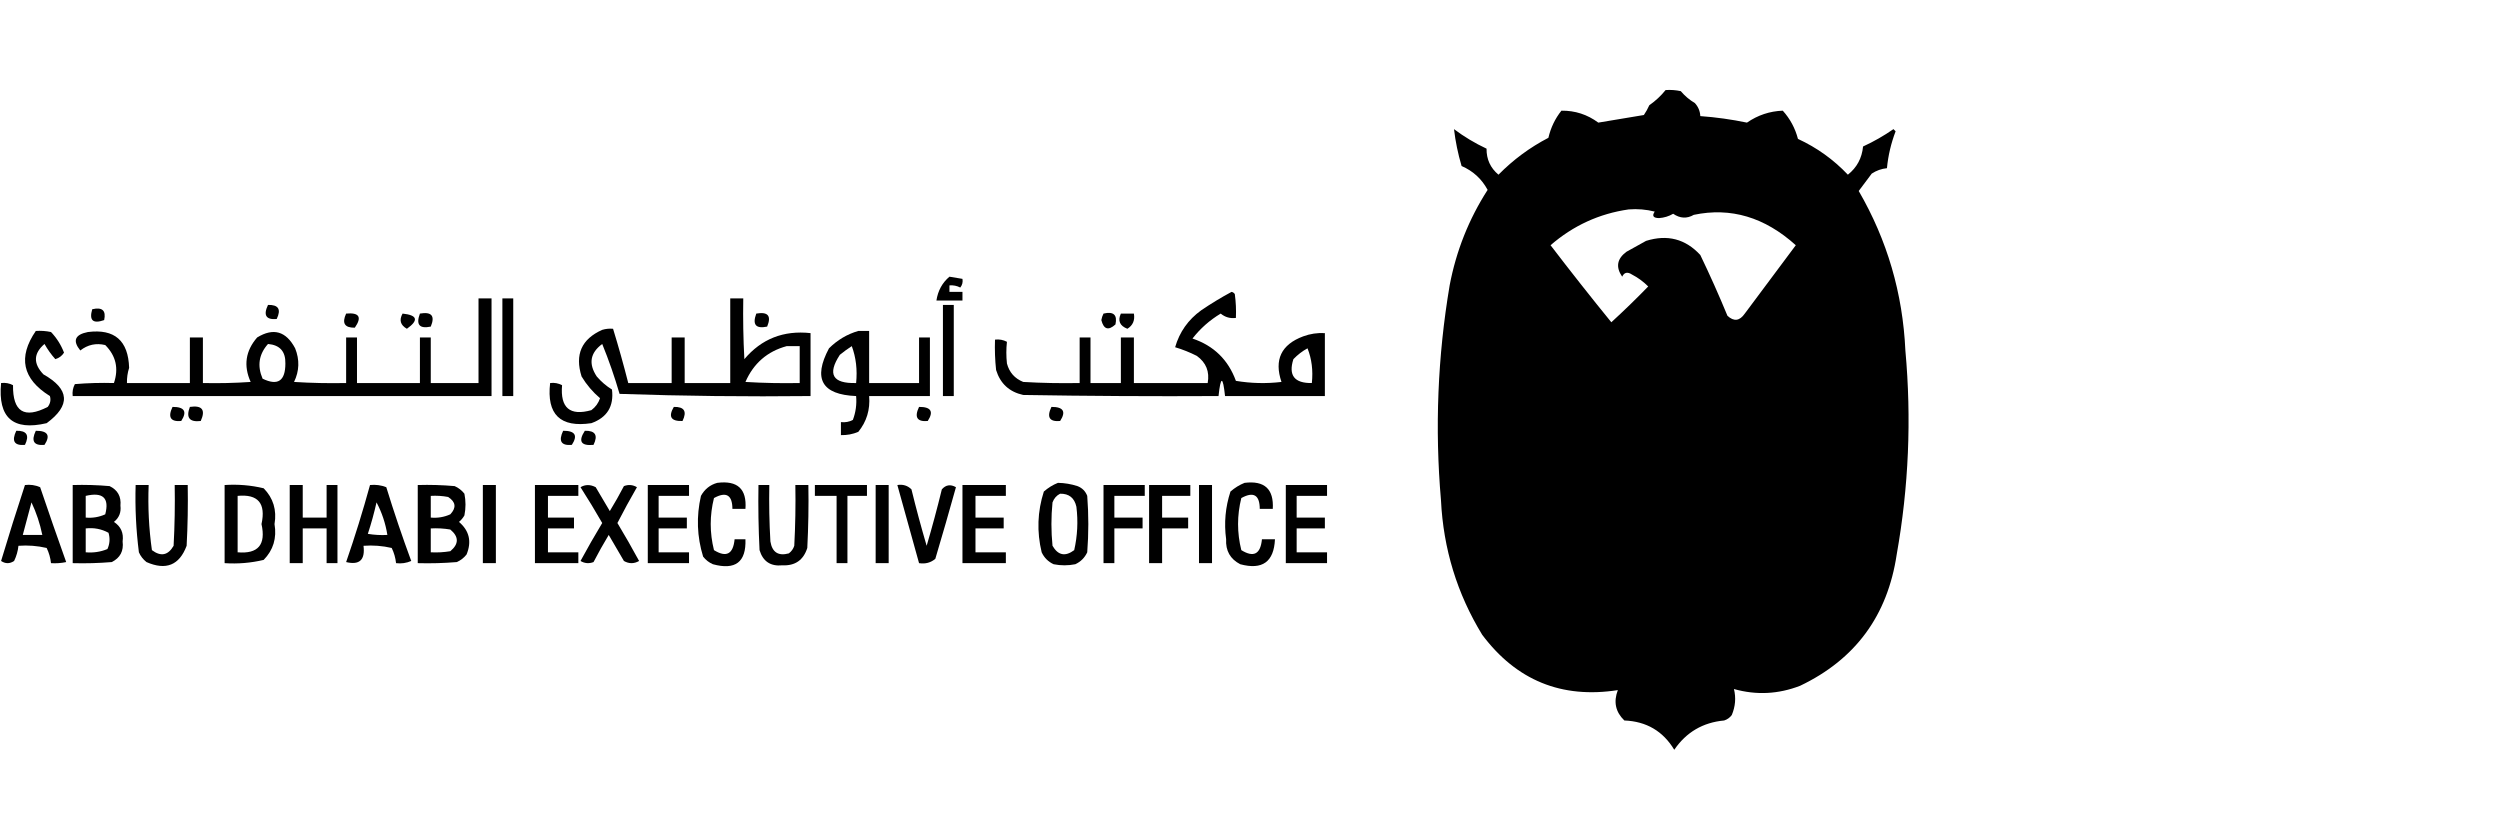 <svg width="192" height="64" viewBox="0 0 192 64" fill="none" xmlns="http://www.w3.org/2000/svg">
<path fill-rule="evenodd" clip-rule="evenodd" d="M127.917 6.917C128.309 6.889 128.698 6.917 129.083 7C129.395 7.368 129.757 7.674 130.167 7.917C130.426 8.203 130.565 8.536 130.583 8.917C131.789 9.004 132.983 9.171 134.167 9.417C135.004 8.841 135.921 8.536 136.917 8.5C137.478 9.122 137.867 9.845 138.083 10.667C139.537 11.338 140.815 12.255 141.917 13.417C142.608 12.867 142.997 12.145 143.083 11.25C143.904 10.872 144.682 10.428 145.417 9.917C145.472 9.972 145.528 10.028 145.583 10.083C145.234 10.999 145.011 11.943 144.917 12.917C144.497 12.959 144.108 13.098 143.75 13.333C143.417 13.778 143.083 14.222 142.75 14.667C144.937 18.439 146.131 22.522 146.333 26.917C146.811 32.172 146.589 37.394 145.667 42.583C144.964 47.281 142.492 50.642 138.25 52.667C136.575 53.316 134.88 53.4 133.167 52.917C133.333 53.592 133.277 54.259 133 54.917C132.849 55.117 132.655 55.256 132.417 55.333C130.783 55.483 129.505 56.233 128.583 57.583C127.721 56.151 126.443 55.401 124.75 55.333C124.072 54.68 123.905 53.902 124.25 53C119.933 53.672 116.461 52.255 113.833 48.75C111.904 45.594 110.849 42.15 110.667 38.417C110.189 32.886 110.411 27.386 111.333 21.917C111.834 19.274 112.806 16.83 114.25 14.583C113.796 13.741 113.129 13.13 112.25 12.75C111.973 11.812 111.779 10.867 111.667 9.917C112.445 10.501 113.278 11.001 114.167 11.417C114.157 12.231 114.463 12.898 115.083 13.417C116.213 12.269 117.49 11.325 118.917 10.583C119.097 9.807 119.43 9.112 119.917 8.5C120.961 8.487 121.905 8.792 122.75 9.417C123.916 9.216 125.083 9.022 126.25 8.833C126.41 8.597 126.549 8.347 126.667 8.083C127.143 7.75 127.56 7.361 127.917 6.917ZM125.083 16.083C125.759 16.029 126.426 16.085 127.083 16.25C126.858 16.577 126.969 16.744 127.417 16.75C127.806 16.722 128.168 16.611 128.5 16.417C129.025 16.779 129.553 16.807 130.083 16.5C132.923 15.903 135.534 16.681 137.917 18.833C136.611 20.583 135.305 22.333 134 24.083C133.605 24.655 133.161 24.711 132.667 24.25C132.015 22.67 131.321 21.114 130.583 19.583C129.444 18.349 128.055 17.988 126.417 18.5C125.913 18.783 125.413 19.061 124.917 19.333C124.184 19.87 124.073 20.509 124.583 21.25C124.741 20.914 124.991 20.858 125.333 21.083C125.795 21.322 126.212 21.628 126.583 22C125.664 22.947 124.72 23.864 123.75 24.75C122.168 22.806 120.612 20.834 119.083 18.833C120.822 17.325 122.822 16.408 125.083 16.083Z" fill="#595959" style="fill:#595959;fill:color(display-p3 0.349 0.349 0.349);fill-opacity:1;"/>
<path fill-rule="evenodd" clip-rule="evenodd" d="M128.083 7.417C129.299 7.632 130.021 8.354 130.25 9.583C131.694 9.526 133.11 9.692 134.5 10.083C134.859 9.836 135.221 9.586 135.583 9.333C135.959 9.142 136.348 9.086 136.75 9.167C137.129 9.679 137.323 10.262 137.333 10.917C138.899 11.672 140.288 12.672 141.5 13.917C141.625 14.106 141.597 14.273 141.417 14.417C140.167 12.901 138.612 11.79 136.75 11.083C136.708 10.776 136.68 10.443 136.667 10.083C136.422 9.779 136.117 9.696 135.75 9.833C135.496 10.087 135.246 10.337 135 10.583C133.284 10.108 131.534 9.886 129.75 9.917C129.784 9.502 129.7 9.113 129.5 8.75C129.167 8.417 128.833 8.083 128.5 7.75C127.761 8.266 127.289 8.961 127.083 9.833C125.32 9.827 123.598 10.077 121.917 10.583C121.639 9.994 121.195 9.744 120.583 9.833C120.5 9.917 120.417 10 120.333 10.083C120.32 10.443 120.293 10.776 120.25 11.083C118.405 11.768 116.878 12.88 115.667 14.417C115.462 14.287 115.406 14.121 115.5 13.917C116.65 12.627 118.012 11.627 119.583 10.917C119.907 8.773 120.823 8.495 122.333 10.083C123.777 9.67 125.249 9.504 126.75 9.583C126.729 9.224 126.812 8.891 127 8.583C127.4 8.212 127.761 7.823 128.083 7.417Z" fill="#F2F2F2" style="fill:#F2F2F2;fill:color(display-p3 0.949 0.949 0.949);fill-opacity:1;"/>
<path fill-rule="evenodd" clip-rule="evenodd" d="M124.917 10.583C128.11 10.433 131.277 10.627 134.417 11.167C136.413 11.581 138.135 12.47 139.583 13.833C139.002 14.526 138.419 15.22 137.833 15.917C137.778 16.139 137.722 16.361 137.667 16.583C136.362 15.741 134.946 15.158 133.417 14.833C130.027 14.284 126.638 14.284 123.25 14.833C121.83 15.168 120.525 15.752 119.333 16.583C118.825 15.546 118.131 14.629 117.25 13.833C118.135 13.001 119.135 12.335 120.25 11.833C121.801 11.307 123.357 10.89 124.917 10.583Z" fill="#F2F2F2" style="fill:#F2F2F2;fill:color(display-p3 0.949 0.949 0.949);fill-opacity:1;"/>
<path fill-rule="evenodd" clip-rule="evenodd" d="M121.083 14.583C119.761 14.956 119.344 14.511 119.833 13.25C119.936 14.279 120.463 14.529 121.417 14C121.639 13.889 121.639 13.778 121.417 13.667C121.259 13.586 121.092 13.558 120.917 13.583C120.917 13.026 121.167 12.637 121.667 12.417C122.055 12.694 122.444 12.972 122.833 13.25C124.5 12.829 126.195 12.662 127.917 12.75C127.905 12.301 127.849 11.857 127.75 11.417C127.746 11.156 127.829 10.933 128 10.75C128.15 10.95 128.345 11.089 128.583 11.167C128.237 11.481 128.182 11.842 128.417 12.25C129.061 11.971 129.727 11.888 130.417 12C130.779 12.311 130.834 12.672 130.583 13.083C128.864 13.222 127.141 13.305 125.417 13.333C124.519 13.418 123.63 13.557 122.75 13.75C122.391 13.485 122.03 13.207 121.667 12.917C121.583 12.972 121.5 13.028 121.417 13.083C121.555 13.236 121.721 13.347 121.917 13.417C122.097 13.561 122.125 13.727 122 13.917C121.698 14.163 121.392 14.385 121.083 14.583Z" fill="#595959" style="fill:#595959;fill:color(display-p3 0.349 0.349 0.349);fill-opacity:1;"/>
<path fill-rule="evenodd" clip-rule="evenodd" d="M129.25 10.917C129.99 10.98 130.046 11.147 129.417 11.417C129.08 11.311 129.024 11.145 129.25 10.917Z" fill="#595959" style="fill:#595959;fill:color(display-p3 0.349 0.349 0.349);fill-opacity:1;"/>
<path fill-rule="evenodd" clip-rule="evenodd" d="M144.25 11.083C144.373 11.062 144.484 11.089 144.583 11.167C143.671 12.44 142.726 13.69 141.75 14.917C141.58 14.833 141.552 14.722 141.667 14.583C142.487 13.709 143.098 12.709 143.5 11.583C143.775 11.434 144.025 11.267 144.25 11.083Z" fill="#F2F2F2" style="fill:#F2F2F2;fill:color(display-p3 0.949 0.949 0.949);fill-opacity:1;"/>
<path fill-rule="evenodd" clip-rule="evenodd" d="M112.417 11.25C112.427 11.159 112.482 11.104 112.583 11.083C112.967 11.273 113.328 11.495 113.667 11.75C114.041 12.847 114.624 13.819 115.417 14.667C115.167 14.751 114.973 14.668 114.833 14.417C114.115 13.283 113.309 12.227 112.417 11.25Z" fill="#F2F2F2" style="fill:#F2F2F2;fill:color(display-p3 0.949 0.949 0.949);fill-opacity:1;"/>
<path fill-rule="evenodd" clip-rule="evenodd" d="M131.917 12.25C132.195 12.25 132.472 12.25 132.75 12.25C132.75 12.528 132.75 12.806 132.75 13.083C133.699 13.223 134.644 13.39 135.583 13.583C135.583 13.361 135.583 13.139 135.583 12.917C136.346 13.1 136.457 13.517 135.917 14.167C134.957 13.99 133.985 13.796 133 13.583C132.5 13.806 132 14.028 131.5 14.25C131.266 14.248 131.072 14.165 130.917 14C131.306 13.833 131.695 13.667 132.083 13.5C131.738 13.48 131.516 13.314 131.417 13C131.553 12.726 131.719 12.476 131.917 12.25Z" fill="#595959" style="fill:#595959;fill:color(display-p3 0.349 0.349 0.349);fill-opacity:1;"/>
<path fill-rule="evenodd" clip-rule="evenodd" d="M129.083 12.25C129.512 12.191 129.901 12.275 130.25 12.5C129.75 12.611 129.25 12.611 128.75 12.5C128.903 12.454 129.014 12.37 129.083 12.25Z" fill="#F2F2F2" style="fill:#F2F2F2;fill:color(display-p3 0.949 0.949 0.949);fill-opacity:1;"/>
<path fill-rule="evenodd" clip-rule="evenodd" d="M131.917 12.583C132.223 12.607 132.278 12.718 132.083 12.917C131.95 12.841 131.895 12.729 131.917 12.583Z" fill="#F2F2F2" style="fill:#F2F2F2;fill:color(display-p3 0.949 0.949 0.949);fill-opacity:1;"/>
<path fill-rule="evenodd" clip-rule="evenodd" d="M137.083 12.583C137.393 12.577 137.615 12.716 137.75 13C137.528 13.111 137.305 13.111 137.083 13C136.9 12.872 136.9 12.733 137.083 12.583Z" fill="#595959" style="fill:#595959;fill:color(display-p3 0.349 0.349 0.349);fill-opacity:1;"/>
<path fill-rule="evenodd" clip-rule="evenodd" d="M137.25 13.25C137.437 13.515 137.409 13.793 137.167 14.083C136.948 14.496 136.643 14.829 136.25 15.083C136.194 15.028 136.139 14.972 136.083 14.917C136.317 14.219 136.706 13.663 137.25 13.25Z" fill="#595959" style="fill:#595959;fill:color(display-p3 0.349 0.349 0.349);fill-opacity:1;"/>
<path fill-rule="evenodd" clip-rule="evenodd" d="M132.917 13.917C133.657 13.98 133.713 14.147 133.083 14.417C132.936 14.279 132.88 14.113 132.917 13.917Z" fill="#595959" style="fill:#595959;fill:color(display-p3 0.349 0.349 0.349);fill-opacity:1;"/>
<path fill-rule="evenodd" clip-rule="evenodd" d="M122.917 13.917C123.428 13.994 123.512 14.216 123.167 14.583C122.771 14.447 122.688 14.225 122.917 13.917Z" fill="#595959" style="fill:#595959;fill:color(display-p3 0.349 0.349 0.349);fill-opacity:1;"/>
<path fill-rule="evenodd" clip-rule="evenodd" d="M116.417 14.083C117.303 14.495 118.025 15.134 118.583 16C118.027 16.445 117.721 17.029 117.667 17.75C117.552 18.093 117.358 18.37 117.083 18.583C116.943 17.967 116.72 17.383 116.417 16.833C115.805 16.778 115.194 16.722 114.583 16.667C115.216 15.815 115.828 14.954 116.417 14.083Z" fill="#F2F2F2" style="fill:#F2F2F2;fill:color(display-p3 0.949 0.949 0.949);fill-opacity:1;"/>
<path fill-rule="evenodd" clip-rule="evenodd" d="M139.917 14.083C140.35 14.092 140.711 14.258 141 14.583C141.375 15.278 141.792 15.945 142.25 16.583C141.639 16.695 141.028 16.806 140.417 16.917C140.215 17.461 140.048 18.017 139.917 18.583C139.754 18.504 139.615 18.393 139.5 18.25C139.303 17.631 139.081 17.02 138.833 16.417C138.683 16.216 138.488 16.078 138.25 16C138.903 15.432 139.458 14.793 139.917 14.083Z" fill="#F2F2F2" style="fill:#F2F2F2;fill:color(display-p3 0.949 0.949 0.949);fill-opacity:1;"/>
<path fill-rule="evenodd" clip-rule="evenodd" d="M121.083 14.583C121.417 14.528 121.75 14.472 122.083 14.417C122.083 14.583 122.083 14.75 122.083 14.917C121.8 14.937 121.522 14.992 121.25 15.083C120.866 15.021 120.81 14.854 121.083 14.583Z" fill="#595959" style="fill:#595959;fill:color(display-p3 0.349 0.349 0.349);fill-opacity:1;"/>
<path fill-rule="evenodd" clip-rule="evenodd" d="M114.583 15.083C114.879 15.219 114.962 15.441 114.833 15.75C114.604 16.26 114.243 16.566 113.75 16.667C114.071 16.154 114.349 15.626 114.583 15.083Z" fill="#F2F2F2" style="fill:#F2F2F2;fill:color(display-p3 0.949 0.949 0.949);fill-opacity:1;"/>
<path fill-rule="evenodd" clip-rule="evenodd" d="M125.083 15.083C125.863 15.056 126.641 15.084 127.417 15.167C127.775 15.617 128.136 15.645 128.5 15.25C128.829 15.686 129.135 15.659 129.417 15.167C132.922 14.918 135.977 15.946 138.583 18.25C138.532 18.385 138.449 18.496 138.333 18.583C135.215 15.914 131.77 15.08 128 16.083C127.416 15.663 126.75 15.497 126 15.583C123.224 15.629 120.807 16.573 118.75 18.417C118.615 18.365 118.504 18.282 118.417 18.167C120.336 16.457 122.558 15.429 125.083 15.083Z" fill="#F2F2F2" style="fill:#F2F2F2;fill:color(display-p3 0.949 0.949 0.949);fill-opacity:1;"/>
<path fill-rule="evenodd" clip-rule="evenodd" d="M142.083 15.25C142.644 15.593 142.949 16.093 143 16.75C142.438 16.388 142.133 15.888 142.083 15.25Z" fill="#F2F2F2" style="fill:#F2F2F2;fill:color(display-p3 0.949 0.949 0.949);fill-opacity:1;"/>
<path fill-rule="evenodd" clip-rule="evenodd" d="M113.583 16.917C114.418 17 115.251 17.111 116.083 17.25C116.407 17.877 116.573 18.544 116.583 19.25C116.969 19.107 117.358 19.023 117.75 19C117.957 19.288 118.123 19.594 118.25 19.917C116.415 23.589 115.359 27.478 115.083 31.583C113.789 30.756 112.539 29.867 111.333 28.917C111.287 24.767 112.037 20.767 113.583 16.917Z" fill="#F2F2F2" style="fill:#F2F2F2;fill:color(display-p3 0.949 0.949 0.949);fill-opacity:1;"/>
<path fill-rule="evenodd" clip-rule="evenodd" d="M142.417 16.917C142.745 16.877 143.05 16.932 143.333 17.083C144.988 20.854 145.765 24.799 145.667 28.917C144.433 29.909 143.128 30.797 141.75 31.583C141.648 27.482 140.648 23.621 138.75 20C138.867 19.549 139.118 19.188 139.5 18.917C139.764 19.143 140.07 19.255 140.417 19.25C140.22 17.672 140.887 16.894 142.417 16.917Z" fill="#F2F2F2" style="fill:#F2F2F2;fill:color(display-p3 0.949 0.949 0.949);fill-opacity:1;"/>
<path fill-rule="evenodd" clip-rule="evenodd" d="M117.917 18.25C118.534 18.861 119.117 19.528 119.667 20.25C119.882 20.509 119.993 20.787 120 21.083C119.221 20.188 118.527 19.244 117.917 18.25Z" fill="#F2F2F2" style="fill:#F2F2F2;fill:color(display-p3 0.949 0.949 0.949);fill-opacity:1;"/>
<path fill-rule="evenodd" clip-rule="evenodd" d="M138.917 18.25C139.007 18.26 139.063 18.316 139.083 18.417C138.31 19.496 137.504 20.552 136.667 21.583C136.555 21.472 136.555 21.361 136.667 21.25C137.453 20.27 138.203 19.27 138.917 18.25Z" fill="#F2F2F2" style="fill:#F2F2F2;fill:color(display-p3 0.949 0.949 0.949);fill-opacity:1;"/>
<path fill-rule="evenodd" clip-rule="evenodd" d="M116.25 30.417C116.139 30.25 116.028 30.083 115.917 29.917C116.114 26.515 117.058 23.348 118.75 20.417C119.29 20.997 119.79 21.608 120.25 22.25C119.616 22.331 119.088 22.609 118.667 23.083C117.874 24.169 117.207 25.335 116.667 26.583C116.337 27.84 116.198 29.118 116.25 30.417Z" fill="#7F7F7F" style="fill:#7F7F7F;fill:color(display-p3 0.498 0.498 0.498);fill-opacity:1;"/>
<path fill-rule="evenodd" clip-rule="evenodd" d="M129.583 19.75C130.168 19.884 130.39 20.217 130.25 20.75C130.554 21.358 130.887 22.024 131.25 22.75C130.876 23.077 130.903 23.41 131.333 23.75C131.389 23.639 131.445 23.528 131.5 23.417C132.078 23.96 132.439 24.627 132.583 25.417C132.704 25.486 132.787 25.597 132.833 25.75C132.945 26.75 132.945 27.75 132.833 28.75C132.489 30.643 131.961 32.476 131.25 34.25C131.101 34.433 130.962 34.433 130.833 34.25C130.764 34.737 130.597 35.181 130.333 35.583C130.278 35.472 130.222 35.361 130.167 35.25C130.092 35.587 129.953 35.892 129.75 36.167C129.592 36.27 129.453 36.242 129.333 36.083C129.189 36.555 128.994 36.999 128.75 37.417C128.636 37.121 128.497 36.843 128.333 36.583C128.181 36.721 128.07 36.888 128 37.083C127.732 36.734 127.537 36.345 127.417 35.917C127.301 36.004 127.218 36.115 127.167 36.25C127.12 36.097 127.037 35.986 126.917 35.917C126.621 35.269 126.204 34.713 125.667 34.25C125.275 33.071 124.858 31.904 124.417 30.75C123.937 29.039 123.853 27.317 124.167 25.583C124.715 24.368 125.548 23.535 126.667 23.083C127.217 22.758 127.744 22.397 128.25 22C128.472 21.945 128.695 21.889 128.917 21.833C128.861 21.778 128.806 21.722 128.75 21.667C129.332 21.485 129.36 21.291 128.833 21.083C128.602 21.259 128.352 21.287 128.083 21.167C127.661 20.844 127.217 20.622 126.75 20.5C127.028 20.778 127.306 21.055 127.583 21.333C127.5 21.361 127.417 21.389 127.333 21.417C126.792 21.079 126.208 20.829 125.583 20.667C125.695 20.611 125.806 20.555 125.917 20.5C125.539 20.374 125.177 20.401 124.833 20.583C124.722 20.417 124.722 20.25 124.833 20.083C125.153 20.108 125.458 20.024 125.75 19.833C125.329 19.722 125.329 19.583 125.75 19.417C126.138 19.905 126.61 20.072 127.167 19.917C127.247 19.759 127.275 19.592 127.25 19.417C127.588 19.444 127.921 19.416 128.25 19.333C127.648 19.176 127.037 19.065 126.417 19C127.175 18.742 127.952 18.687 128.75 18.833C129.342 18.948 129.619 19.253 129.583 19.75Z" fill="#F2F2F2" style="fill:#F2F2F2;fill:color(display-p3 0.949 0.949 0.949);fill-opacity:1;"/>
<path fill-rule="evenodd" clip-rule="evenodd" d="M129.417 20.75C129.624 20.544 129.79 20.599 129.917 20.917C129.713 21.102 129.491 21.13 129.25 21C129.361 20.945 129.472 20.889 129.583 20.833C129.545 20.767 129.49 20.739 129.417 20.75Z" fill="#595959" style="fill:#595959;fill:color(display-p3 0.349 0.349 0.349);fill-opacity:1;"/>
<path fill-rule="evenodd" clip-rule="evenodd" d="M129.583 19.75C129.806 20.351 129.667 20.406 129.167 19.917C128.845 20.281 128.539 20.225 128.25 19.75C128.646 19.596 129.091 19.596 129.583 19.75Z" fill="#595959" style="fill:#595959;fill:color(display-p3 0.349 0.349 0.349);fill-opacity:1;"/>
<path fill-rule="evenodd" clip-rule="evenodd" d="M140.917 28.417C140.777 28.474 140.721 28.585 140.75 28.75C140.495 26.323 139.495 24.24 137.75 22.5C137.459 22.422 137.181 22.31 136.917 22.167C137.389 21.583 137.861 21 138.333 20.417C139.709 22.918 140.57 25.584 140.917 28.417Z" fill="#7F7F7F" style="fill:#7F7F7F;fill:color(display-p3 0.498 0.498 0.498);fill-opacity:1;"/>
<path fill-rule="evenodd" clip-rule="evenodd" d="M72.917 21.25C73.25 21.305 73.583 21.361 73.917 21.417C73.96 21.663 73.905 21.885 73.75 22.083C73.488 21.948 73.21 21.893 72.917 21.917C72.917 22.083 72.917 22.25 72.917 22.417C73.25 22.417 73.583 22.417 73.917 22.417C73.917 22.639 73.917 22.861 73.917 23.083C73.25 23.083 72.583 23.083 71.917 23.083C72.031 22.329 72.364 21.718 72.917 21.25Z" fill="#202020" style="fill:#202020;fill:color(display-p3 0.126 0.126 0.126);fill-opacity:1;"/>
<path fill-rule="evenodd" clip-rule="evenodd" d="M129.583 21.917C129.903 21.677 130.181 21.732 130.417 22.083C130.135 22.2 129.857 22.145 129.583 21.917Z" fill="#595959" style="fill:#595959;fill:color(display-p3 0.349 0.349 0.349);fill-opacity:1;"/>
<path fill-rule="evenodd" clip-rule="evenodd" d="M129.583 22.25C130.079 22.328 130.273 22.605 130.167 23.083C129.866 22.869 129.672 22.591 129.583 22.25Z" fill="#595959" style="fill:#595959;fill:color(display-p3 0.349 0.349 0.349);fill-opacity:1;"/>
<path fill-rule="evenodd" clip-rule="evenodd" d="M94.583 22.417C94.686 22.435 94.769 22.491 94.833 22.583C94.916 23.192 94.944 23.803 94.917 24.417C94.476 24.473 94.087 24.362 93.75 24.083C92.902 24.591 92.18 25.23 91.583 26C93.217 26.55 94.328 27.633 94.917 29.25C96.079 29.444 97.246 29.472 98.417 29.333C97.841 27.631 98.396 26.464 100.083 25.833C100.621 25.634 101.176 25.55 101.75 25.583C101.75 27.195 101.75 28.805 101.75 30.417C99.194 30.417 96.639 30.417 94.083 30.417C93.917 28.861 93.75 28.861 93.583 30.417C88.583 30.445 83.583 30.417 78.583 30.333C77.517 30.1 76.822 29.461 76.5 28.417C76.417 27.641 76.389 26.863 76.417 26.083C76.744 26.044 77.05 26.099 77.333 26.25C77.272 26.798 77.272 27.354 77.333 27.917C77.512 28.596 77.929 29.068 78.583 29.333C80.027 29.417 81.471 29.444 82.917 29.417C82.917 28.25 82.917 27.083 82.917 25.917C83.194 25.917 83.472 25.917 83.75 25.917C83.75 27.083 83.75 28.25 83.75 29.417C84.528 29.417 85.305 29.417 86.083 29.417C86.083 28.25 86.083 27.083 86.083 25.917C86.417 25.917 86.75 25.917 87.083 25.917C87.083 27.083 87.083 28.25 87.083 29.417C88.972 29.417 90.861 29.417 92.75 29.417C92.91 28.543 92.632 27.849 91.917 27.333C91.38 27.061 90.825 26.838 90.25 26.667C90.585 25.5 91.251 24.555 92.25 23.833C93.011 23.315 93.788 22.843 94.583 22.417ZM100.417 26.75C100.741 27.566 100.852 28.455 100.75 29.417C99.407 29.438 98.935 28.827 99.333 27.583C99.661 27.242 100.022 26.964 100.417 26.75Z" fill="#202020" style="fill:#202020;fill:color(display-p3 0.126 0.126 0.126);fill-opacity:1;"/>
<path fill-rule="evenodd" clip-rule="evenodd" d="M36.75 22.917C37.083 22.917 37.417 22.917 37.75 22.917C37.75 25.417 37.75 27.917 37.75 30.417C27.028 30.417 16.305 30.417 5.583 30.417C5.543 30.089 5.599 29.783 5.75 29.5C6.748 29.417 7.748 29.389 8.75 29.417C9.128 28.298 8.906 27.326 8.083 26.5C7.376 26.331 6.737 26.47 6.167 26.917C5.558 26.169 5.752 25.697 6.75 25.5C8.796 25.239 9.852 26.156 9.917 28.25C9.796 28.63 9.74 29.019 9.75 29.417C11.361 29.417 12.972 29.417 14.583 29.417C14.583 28.25 14.583 27.083 14.583 25.917C14.917 25.917 15.25 25.917 15.583 25.917C15.583 27.083 15.583 28.25 15.583 29.417C16.807 29.444 18.029 29.417 19.25 29.333C18.689 28.084 18.855 26.945 19.75 25.917C20.996 25.155 21.968 25.433 22.667 26.75C23.019 27.629 22.991 28.49 22.583 29.333C23.915 29.417 25.249 29.444 26.583 29.417C26.583 28.25 26.583 27.083 26.583 25.917C26.861 25.917 27.139 25.917 27.417 25.917C27.417 27.083 27.417 28.25 27.417 29.417C29.028 29.417 30.639 29.417 32.25 29.417C32.25 28.25 32.25 27.083 32.25 25.917C32.528 25.917 32.806 25.917 33.083 25.917C33.083 27.083 33.083 28.25 33.083 29.417C34.306 29.417 35.528 29.417 36.75 29.417C36.75 27.25 36.75 25.083 36.75 22.917ZM20.583 26.417C21.494 26.494 21.938 26.994 21.917 27.917C21.917 29.261 21.334 29.65 20.167 29.083C19.742 28.093 19.881 27.204 20.583 26.417Z" fill="#202020" style="fill:#202020;fill:color(display-p3 0.126 0.126 0.126);fill-opacity:1;"/>
<path fill-rule="evenodd" clip-rule="evenodd" d="M38.583 22.917C38.861 22.917 39.139 22.917 39.417 22.917C39.417 25.417 39.417 27.917 39.417 30.417C39.139 30.417 38.861 30.417 38.583 30.417C38.583 27.917 38.583 25.417 38.583 22.917Z" fill="#202020" style="fill:#202020;fill:color(display-p3 0.126 0.126 0.126);fill-opacity:1;"/>
<path fill-rule="evenodd" clip-rule="evenodd" d="M56.083 22.917C56.417 22.917 56.75 22.917 57.083 22.917C57.056 24.473 57.083 26.029 57.167 27.583C58.483 26.024 60.178 25.358 62.25 25.583C62.25 27.195 62.25 28.805 62.25 30.417C57.36 30.472 52.471 30.417 47.583 30.25C47.203 28.942 46.759 27.664 46.25 26.417C45.321 27.105 45.182 27.938 45.833 28.917C46.173 29.312 46.562 29.646 47 29.917C47.157 31.203 46.629 32.065 45.417 32.5C43.026 32.859 41.97 31.831 42.25 29.417C42.578 29.377 42.884 29.432 43.167 29.583C43.017 31.325 43.767 31.964 45.417 31.5C45.736 31.265 45.958 30.959 46.083 30.583C45.522 30.105 45.05 29.55 44.667 28.917C44.134 27.233 44.662 26.039 46.25 25.333C46.522 25.251 46.8 25.223 47.083 25.25C47.505 26.628 47.894 28.016 48.25 29.417C49.361 29.417 50.472 29.417 51.583 29.417C51.583 28.25 51.583 27.083 51.583 25.917C51.917 25.917 52.25 25.917 52.583 25.917C52.583 27.083 52.583 28.25 52.583 29.417C53.75 29.417 54.917 29.417 56.083 29.417C56.083 27.25 56.083 25.083 56.083 22.917ZM60.417 26.583C60.75 26.583 61.083 26.583 61.417 26.583C61.417 27.528 61.417 28.472 61.417 29.417C60.027 29.444 58.638 29.417 57.25 29.333C57.873 27.904 58.929 26.987 60.417 26.583Z" fill="#202020" style="fill:#202020;fill:color(display-p3 0.126 0.126 0.126);fill-opacity:1;"/>
<path fill-rule="evenodd" clip-rule="evenodd" d="M20.583 23.417C21.388 23.398 21.61 23.759 21.25 24.5C20.428 24.571 20.206 24.21 20.583 23.417Z" fill="#202020" style="fill:#202020;fill:color(display-p3 0.126 0.126 0.126);fill-opacity:1;"/>
<path fill-rule="evenodd" clip-rule="evenodd" d="M72.417 23.417C72.695 23.417 72.972 23.417 73.25 23.417C73.25 25.75 73.25 28.083 73.25 30.417C72.972 30.417 72.695 30.417 72.417 30.417C72.417 28.083 72.417 25.75 72.417 23.417Z" fill="#202020" style="fill:#202020;fill:color(display-p3 0.126 0.126 0.126);fill-opacity:1;"/>
<path fill-rule="evenodd" clip-rule="evenodd" d="M7.083 23.75C7.854 23.568 8.159 23.846 8 24.583C7.138 24.886 6.833 24.608 7.083 23.75Z" fill="#202020" style="fill:#202020;fill:color(display-p3 0.126 0.126 0.126);fill-opacity:1;"/>
<path fill-rule="evenodd" clip-rule="evenodd" d="M26.583 24.083C27.593 23.99 27.815 24.352 27.25 25.167C26.465 25.18 26.243 24.819 26.583 24.083Z" fill="#202020" style="fill:#202020;fill:color(display-p3 0.126 0.126 0.126);fill-opacity:1;"/>
<path fill-rule="evenodd" clip-rule="evenodd" d="M30.917 24.083C32.061 24.203 32.172 24.591 31.25 25.25C30.75 24.97 30.639 24.581 30.917 24.083Z" fill="#202020" style="fill:#202020;fill:color(display-p3 0.126 0.126 0.126);fill-opacity:1;"/>
<path fill-rule="evenodd" clip-rule="evenodd" d="M32.25 24.083C33.149 23.926 33.427 24.259 33.083 25.083C32.211 25.266 31.933 24.933 32.25 24.083Z" fill="#202020" style="fill:#202020;fill:color(display-p3 0.126 0.126 0.126);fill-opacity:1;"/>
<path fill-rule="evenodd" clip-rule="evenodd" d="M58.083 24.083C58.983 23.926 59.26 24.259 58.917 25.083C58.044 25.266 57.767 24.933 58.083 24.083Z" fill="#202020" style="fill:#202020;fill:color(display-p3 0.126 0.126 0.126);fill-opacity:1;"/>
<path fill-rule="evenodd" clip-rule="evenodd" d="M84.75 24.083C85.52 23.901 85.826 24.179 85.667 24.917C85.125 25.41 84.764 25.299 84.583 24.583C84.614 24.403 84.67 24.236 84.75 24.083Z" fill="#202020" style="fill:#202020;fill:color(display-p3 0.126 0.126 0.126);fill-opacity:1;"/>
<path fill-rule="evenodd" clip-rule="evenodd" d="M86.083 24.083C86.417 24.083 86.75 24.083 87.083 24.083C87.171 24.601 87.005 24.989 86.583 25.25C85.997 25.023 85.83 24.634 86.083 24.083Z" fill="#202020" style="fill:#202020;fill:color(display-p3 0.126 0.126 0.126);fill-opacity:1;"/>
<path fill-rule="evenodd" clip-rule="evenodd" d="M129.917 24.25C130.264 24.358 130.431 24.608 130.417 25C130.367 25.315 130.284 25.62 130.167 25.917C129.967 25.379 129.884 24.823 129.917 24.25Z" fill="#595959" style="fill:#595959;fill:color(display-p3 0.349 0.349 0.349);fill-opacity:1;"/>
<path fill-rule="evenodd" clip-rule="evenodd" d="M126.083 23.75C126.174 23.76 126.229 23.816 126.25 23.917C125.958 24.334 125.708 24.779 125.5 25.25C125.413 24.645 125.608 24.145 126.083 23.75Z" fill="#595959" style="fill:#595959;fill:color(display-p3 0.349 0.349 0.349);fill-opacity:1;"/>
<path fill-rule="evenodd" clip-rule="evenodd" d="M128.583 23.917C128.983 24.138 128.983 24.416 128.583 24.75C128.428 24.484 128.428 24.206 128.583 23.917Z" fill="#595959" style="fill:#595959;fill:color(display-p3 0.349 0.349 0.349);fill-opacity:1;"/>
<path fill-rule="evenodd" clip-rule="evenodd" d="M126.917 24.75C127.127 25.129 127.1 25.517 126.833 25.917C126.716 25.512 126.744 25.123 126.917 24.75Z" fill="#595959" style="fill:#595959;fill:color(display-p3 0.349 0.349 0.349);fill-opacity:1;"/>
<path fill-rule="evenodd" clip-rule="evenodd" d="M132.583 25.417C132.609 25.645 132.582 25.868 132.5 26.083C132.131 25.675 131.993 25.23 132.083 24.75C132.253 24.983 132.42 25.206 132.583 25.417Z" fill="#595959" style="fill:#595959;fill:color(display-p3 0.349 0.349 0.349);fill-opacity:1;"/>
<path fill-rule="evenodd" clip-rule="evenodd" d="M2.75 25.417C3.143 25.39 3.532 25.417 3.917 25.5C4.354 25.957 4.687 26.485 4.917 27.083C4.761 27.329 4.538 27.496 4.25 27.583C3.933 27.23 3.656 26.841 3.417 26.417C2.569 27.142 2.542 27.919 3.333 28.75C5.352 29.886 5.435 31.136 3.583 32.5C0.995 33.107 -0.171 32.079 0.083 29.417C0.411 29.377 0.717 29.432 1 29.583C0.975 31.626 1.863 32.181 3.667 31.25C3.864 30.993 3.92 30.715 3.833 30.417C1.723 29.105 1.362 27.439 2.75 25.417Z" fill="#202020" style="fill:#202020;fill:color(display-p3 0.126 0.126 0.126);fill-opacity:1;"/>
<path fill-rule="evenodd" clip-rule="evenodd" d="M65.917 25.417C66.195 25.417 66.472 25.417 66.75 25.417C66.75 26.75 66.75 28.083 66.75 29.417C68.028 29.417 69.305 29.417 70.583 29.417C70.583 28.25 70.583 27.083 70.583 25.917C70.861 25.917 71.139 25.917 71.417 25.917C71.417 27.417 71.417 28.917 71.417 30.417C69.861 30.417 68.305 30.417 66.75 30.417C66.837 31.46 66.559 32.377 65.917 33.167C65.49 33.346 65.045 33.43 64.583 33.417C64.583 33.083 64.583 32.75 64.583 32.417C64.911 32.456 65.217 32.401 65.5 32.25C65.723 31.662 65.806 31.051 65.75 30.417C63.114 30.311 62.419 29.089 63.667 26.75C64.316 26.107 65.066 25.663 65.917 25.417ZM65.417 26.583C65.742 27.456 65.853 28.4 65.75 29.417C63.942 29.466 63.525 28.744 64.5 27.25C64.802 27.004 65.108 26.782 65.417 26.583Z" fill="#202020" style="fill:#202020;fill:color(display-p3 0.126 0.126 0.126);fill-opacity:1;"/>
<path fill-rule="evenodd" clip-rule="evenodd" d="M124.417 25.417C124.618 25.739 124.59 26.073 124.333 26.417C124.252 26.076 124.279 25.742 124.417 25.417Z" fill="#595959" style="fill:#595959;fill:color(display-p3 0.349 0.349 0.349);fill-opacity:1;"/>
<path fill-rule="evenodd" clip-rule="evenodd" d="M137.25 39.25C137.469 38.115 137.553 36.948 137.5 35.75C137.271 36.626 137.132 37.515 137.083 38.417C137.111 38.92 137.083 39.42 137 39.917C136.826 39.73 136.715 39.507 136.667 39.25C136.608 38.025 136.608 36.803 136.667 35.583C136.479 36.356 136.312 37.134 136.167 37.917C136.111 37.806 136.055 37.694 136 37.583C135.894 36.289 135.949 35.011 136.167 33.75C135.819 34.778 135.597 35.833 135.5 36.917C135.326 36.73 135.215 36.507 135.167 36.25C135.118 35.115 135.229 34.004 135.5 32.917C135.119 33.886 134.841 34.886 134.667 35.917C134.507 35.487 134.424 35.043 134.417 34.583C135.133 31.146 134.994 31.09 134 34.417C133.897 33.162 134.008 31.94 134.333 30.75C133.901 31.589 133.623 32.478 133.5 33.417C133.361 31.862 133.694 30.418 134.5 29.083C134.555 29.25 134.611 29.417 134.667 29.583C134.914 28.477 135.303 27.422 135.833 26.417C135.889 26.472 135.944 26.528 136 26.583C136.287 26.054 136.51 25.499 136.667 24.917C136.778 24.695 136.889 24.695 137 24.917C137.111 24.472 137.111 24.028 137 23.583C136.712 23.404 136.407 23.376 136.083 23.5C135.575 24.286 134.908 24.897 134.083 25.333C132.775 25.433 132.775 25.322 134.083 25C134.805 24.278 135.528 23.555 136.25 22.833C136.975 22.512 137.558 22.706 138 23.417C140.405 26.381 140.905 29.659 139.5 33.25C139.306 32.953 139.195 32.619 139.167 32.25C138.658 33.62 138.38 33.564 138.333 32.083C138.209 32.389 138.042 32.666 137.833 32.917C137.631 32.158 137.52 31.38 137.5 30.583C137.444 31.028 137.389 31.472 137.333 31.917C137.264 31.993 137.181 32.048 137.083 32.083C136.946 31.536 136.863 30.98 136.833 30.417C136.778 30.639 136.722 30.861 136.667 31.083C136.555 30.861 136.444 30.861 136.333 31.083C136.278 30.639 136.222 30.195 136.167 29.75C135.887 30.348 135.86 30.959 136.083 31.583C136.246 31.504 136.385 31.393 136.5 31.25C136.534 31.77 136.645 32.27 136.833 32.75C136.902 32.674 136.986 32.618 137.083 32.583C137.293 32.909 137.488 33.242 137.667 33.583C137.805 33.417 137.944 33.25 138.083 33.083C138.218 33.404 138.301 33.737 138.333 34.083C138.596 33.836 138.818 33.558 139 33.25C139.06 33.601 139.171 33.935 139.333 34.25C139.651 33.797 139.873 33.297 140 32.75C139.831 36.933 139.442 41.099 138.833 45.25C138.556 42.41 138.639 39.577 139.083 36.75C139.055 36.583 139.028 36.417 139 36.25C138.175 39.72 138.092 43.192 138.75 46.667C138.654 46.968 138.57 47.274 138.5 47.583C138.326 47.396 138.215 47.174 138.167 46.917C138.116 45.487 137.977 44.07 137.75 42.667C137.966 40.584 138.105 38.501 138.167 36.417C137.501 39.626 137.334 42.848 137.667 46.083C137.513 45.65 137.402 45.205 137.333 44.75C137.25 42.917 137.222 41.084 137.25 39.25Z" fill="#F2F2F2" style="fill:#F2F2F2;fill:color(display-p3 0.949 0.949 0.949);fill-opacity:1;"/>
<path fill-rule="evenodd" clip-rule="evenodd" d="M120.583 36.917C120.519 36.236 120.38 35.569 120.167 34.917C120.214 36.3 120.242 37.689 120.25 39.083C120.251 39.385 120.168 39.663 120 39.917C119.918 38.571 119.752 37.238 119.5 35.917C119.583 37.885 119.666 39.857 119.75 41.833C119.794 43.217 119.656 44.578 119.333 45.917C119.661 42.843 119.494 39.787 118.833 36.75C118.901 38.58 118.984 40.413 119.083 42.25C119.047 43.753 118.964 45.253 118.833 46.75C118.569 47.844 118.375 47.816 118.25 46.667C118.354 46.542 118.438 46.403 118.5 46.25C118.829 43.908 118.801 41.574 118.417 39.25C118.35 38.296 118.211 37.352 118 36.417C117.909 37.508 117.993 38.563 118.25 39.583C118.475 41.696 118.447 43.807 118.167 45.917C117.552 41.261 117.108 36.594 116.833 31.917C116.901 32.759 117.151 33.537 117.583 34.25C117.738 33.981 117.877 33.703 118 33.417C118.543 34.334 118.821 34.223 118.833 33.083C119 33.25 119.167 33.417 119.333 33.583C119.532 33.23 119.643 32.84 119.667 32.417C119.781 32.559 119.92 32.67 120.083 32.75C120.248 32.093 120.304 31.426 120.25 30.75C120.185 30.47 120.101 30.192 120 29.917C119.917 30.637 119.889 31.359 119.917 32.083C119.63 31.724 119.491 31.279 119.5 30.75C119.465 31.486 119.354 32.209 119.167 32.917C118.936 32.742 118.769 32.519 118.667 32.25C118.47 33.56 118.192 33.56 117.833 32.25C117.805 32.619 117.694 32.953 117.5 33.25C117.302 32.337 117.052 31.448 116.75 30.583C116.766 29.948 116.877 29.948 117.083 30.583C117.218 30.532 117.329 30.449 117.417 30.333C117.123 29.848 116.901 29.32 116.75 28.75C116.977 26.43 117.921 24.457 119.583 22.833C120.05 22.707 120.495 22.763 120.917 23C121.669 24.142 122.669 24.975 123.917 25.5C123.386 25.565 122.886 25.453 122.417 25.167C121.866 24.616 121.31 24.06 120.75 23.5C120.481 23.38 120.231 23.408 120 23.583C119.889 24.083 119.889 24.583 120 25.083C120.055 24.972 120.111 24.861 120.167 24.75C120.389 25.305 120.611 25.861 120.833 26.417C120.944 26.639 121.055 26.639 121.167 26.417C121.603 27.456 121.992 28.511 122.333 29.583C122.527 29.201 122.693 29.256 122.833 29.75C123.357 30.923 123.579 32.145 123.5 33.417C123.347 32.541 123.069 31.708 122.667 30.917C122.669 31.483 122.78 32.038 123 32.583C123.111 33.194 123.111 33.806 123 34.417C122.821 33.603 122.543 32.825 122.167 32.083C122.411 33.231 122.522 34.398 122.5 35.583C122.43 35.779 122.319 35.945 122.167 36.083C122.184 35.028 121.961 34.028 121.5 33.083C121.724 34.287 121.78 35.509 121.667 36.75C121.611 36.806 121.555 36.861 121.5 36.917C121.405 35.888 121.183 34.888 120.833 33.917C120.887 34.773 120.971 35.634 121.083 36.5C121.106 37.009 120.995 37.481 120.75 37.917C120.589 37.601 120.533 37.267 120.583 36.917Z" fill="#F2F2F2" style="fill:#F2F2F2;fill:color(display-p3 0.949 0.949 0.949);fill-opacity:1;"/>
<path fill-rule="evenodd" clip-rule="evenodd" d="M128.417 25.917C128.625 26.056 128.736 26.278 128.75 26.583C128.596 27.681 128.429 27.681 128.25 26.583C128.271 26.346 128.326 26.124 128.417 25.917Z" fill="#595959" style="fill:#595959;fill:color(display-p3 0.349 0.349 0.349);fill-opacity:1;"/>
<path fill-rule="evenodd" clip-rule="evenodd" d="M137.75 24.583C137.839 25.566 137.533 26.455 136.833 27.25C136.596 26.828 136.541 26.384 136.667 25.917C136.714 26.314 136.881 26.425 137.167 26.25C137.478 25.733 137.672 25.177 137.75 24.583Z" fill="#595959" style="fill:#595959;fill:color(display-p3 0.349 0.349 0.349);fill-opacity:1;"/>
<path fill-rule="evenodd" clip-rule="evenodd" d="M121.583 25.583C121.88 26.03 121.963 26.53 121.833 27.083C121.618 26.608 121.535 26.108 121.583 25.583Z" fill="#F2F2F2" style="fill:#F2F2F2;fill:color(display-p3 0.949 0.949 0.949);fill-opacity:1;"/>
<path fill-rule="evenodd" clip-rule="evenodd" d="M135.25 25.417C135.472 25.907 135.444 26.407 135.167 26.917C135.061 26.407 135.089 25.907 135.25 25.417Z" fill="#F2F2F2" style="fill:#F2F2F2;fill:color(display-p3 0.949 0.949 0.949);fill-opacity:1;"/>
<path fill-rule="evenodd" clip-rule="evenodd" d="M119.75 26.917C119.558 26.42 119.363 25.92 119.167 25.417C119.055 25.195 119.055 24.972 119.167 24.75C119.316 25.423 119.594 26.034 120 26.583C120.055 26.25 120.111 25.917 120.167 25.583C120.487 26.15 120.487 26.706 120.167 27.25C120.049 27.103 119.91 26.992 119.75 26.917Z" fill="#595959" style="fill:#595959;fill:color(display-p3 0.349 0.349 0.349);fill-opacity:1;"/>
<path fill-rule="evenodd" clip-rule="evenodd" d="M133.25 25.917C133.564 26.299 133.648 26.744 133.5 27.25C133.291 26.831 133.208 26.387 133.25 25.917Z" fill="#F2F2F2" style="fill:#F2F2F2;fill:color(display-p3 0.949 0.949 0.949);fill-opacity:1;"/>
<path fill-rule="evenodd" clip-rule="evenodd" d="M126.583 26.583C126.749 26.569 126.888 26.625 127 26.75C127.111 27.139 127.111 27.528 127 27.917C126.663 27.538 126.524 27.094 126.583 26.583Z" fill="#595959" style="fill:#595959;fill:color(display-p3 0.349 0.349 0.349);fill-opacity:1;"/>
<path fill-rule="evenodd" clip-rule="evenodd" d="M131.583 26.417C131.836 26.931 131.724 27.375 131.25 27.75C130.879 27.509 130.74 27.176 130.833 26.75C131.215 27.136 131.465 27.024 131.583 26.417Z" fill="#595959" style="fill:#595959;fill:color(display-p3 0.349 0.349 0.349);fill-opacity:1;"/>
<path fill-rule="evenodd" clip-rule="evenodd" d="M134.583 26.417C134.805 26.907 134.777 27.407 134.5 27.917C134.394 27.407 134.422 26.907 134.583 26.417Z" fill="#F2F2F2" style="fill:#F2F2F2;fill:color(display-p3 0.949 0.949 0.949);fill-opacity:1;"/>
<path fill-rule="evenodd" clip-rule="evenodd" d="M137.75 27.917C137.642 27.967 137.53 28.023 137.417 28.083C137.226 27.763 137.199 27.43 137.333 27.083C137.422 27.378 137.561 27.434 137.75 27.25C137.994 26.655 138.189 26.044 138.333 25.417C138.376 26.302 138.181 27.136 137.75 27.917Z" fill="#595959" style="fill:#595959;fill:color(display-p3 0.349 0.349 0.349);fill-opacity:1;"/>
<path fill-rule="evenodd" clip-rule="evenodd" d="M122.25 26.583C122.571 27.023 122.654 27.523 122.5 28.083C122.308 27.601 122.225 27.101 122.25 26.583Z" fill="#F2F2F2" style="fill:#F2F2F2;fill:color(display-p3 0.949 0.949 0.949);fill-opacity:1;"/>
<path fill-rule="evenodd" clip-rule="evenodd" d="M132.083 26.917C132.479 27.233 132.507 27.622 132.167 28.083C132.084 27.698 132.056 27.309 132.083 26.917Z" fill="#595959" style="fill:#595959;fill:color(display-p3 0.349 0.349 0.349);fill-opacity:1;"/>
<path fill-rule="evenodd" clip-rule="evenodd" d="M119.75 26.917C119.731 28.623 119.425 28.679 118.833 27.083C118.646 26.593 118.59 26.093 118.667 25.583C118.774 26.271 119.024 26.882 119.417 27.417C119.529 27.233 119.64 27.066 119.75 26.917Z" fill="#595959" style="fill:#595959;fill:color(display-p3 0.349 0.349 0.349);fill-opacity:1;"/>
<path fill-rule="evenodd" clip-rule="evenodd" d="M130.083 27.417C130.201 28.014 130.034 28.569 129.583 29.083C129.118 28.82 128.924 28.431 129 27.917C129.542 28.309 129.903 28.142 130.083 27.417Z" fill="#595959" style="fill:#595959;fill:color(display-p3 0.349 0.349 0.349);fill-opacity:1;"/>
<path fill-rule="evenodd" clip-rule="evenodd" d="M124.25 27.583C124.564 27.966 124.647 28.41 124.5 28.917C124.32 28.489 124.237 28.045 124.25 27.583Z" fill="#595959" style="fill:#595959;fill:color(display-p3 0.349 0.349 0.349);fill-opacity:1;"/>
<path fill-rule="evenodd" clip-rule="evenodd" d="M125.75 27.917C125.94 28.384 125.968 28.884 125.833 29.417C125.608 29.219 125.413 28.997 125.25 28.75C125.323 28.582 125.434 28.582 125.583 28.75C125.742 28.492 125.798 28.215 125.75 27.917Z" fill="#595959" style="fill:#595959;fill:color(display-p3 0.349 0.349 0.349);fill-opacity:1;"/>
<path fill-rule="evenodd" clip-rule="evenodd" d="M137.75 27.917C138.115 28.323 138.365 28.212 138.5 27.583C138.614 27.987 138.531 28.348 138.25 28.667C138.092 28.77 137.953 28.742 137.833 28.583C137.752 28.368 137.724 28.145 137.75 27.917Z" fill="#595959" style="fill:#595959;fill:color(display-p3 0.349 0.349 0.349);fill-opacity:1;"/>
<path fill-rule="evenodd" clip-rule="evenodd" d="M118.083 26.083C118.307 26.721 118.502 27.387 118.667 28.083C119.126 28.296 119.182 28.573 118.833 28.917C118.327 28.038 118.077 27.093 118.083 26.083Z" fill="#595959" style="fill:#595959;fill:color(display-p3 0.349 0.349 0.349);fill-opacity:1;"/>
<path fill-rule="evenodd" clip-rule="evenodd" d="M140.917 28.417C141.052 29.186 141.108 29.964 141.083 30.75C141.03 31.371 141.085 31.982 141.25 32.583C141.351 32.563 141.407 32.507 141.417 32.417C142.97 31.64 144.415 30.695 145.75 29.583C146.301 34.994 145.718 40.272 144 45.417C142.526 48.891 139.998 51.197 136.417 52.333C135.005 52.567 133.672 52.345 132.417 51.667C132.123 51.108 131.901 50.525 131.75 49.917C133.51 50.029 135.232 49.834 136.917 49.333C136.528 49.056 136.139 48.778 135.75 48.5C136.187 48.514 136.631 48.542 137.083 48.583C137.028 48.25 136.972 47.917 136.917 47.583C137.139 47.583 137.361 47.583 137.583 47.583C137.289 46.452 136.817 45.396 136.167 44.417C135.417 43.444 134.667 42.472 133.917 41.5C134.35 41.57 134.794 41.57 135.25 41.5C135.442 41.186 135.72 41.047 136.083 41.083C136.09 40.652 135.923 40.319 135.583 40.083C135.289 39.483 134.845 39.011 134.25 38.667C133.892 38.431 133.503 38.292 133.083 38.25C133.144 38.651 133.256 39.04 133.417 39.417C133.267 40.017 132.99 40.073 132.583 39.583C132.763 38.63 132.985 37.685 133.25 36.75C133.227 36.356 133.172 35.967 133.083 35.583C133.124 35.223 133.291 34.945 133.583 34.75C134.173 35.868 134.923 36.868 135.833 37.75C136.166 38.637 136.5 39.526 136.833 40.417C136.636 43.177 137.136 45.788 138.333 48.25C138.444 48.472 138.556 48.472 138.667 48.25C139.733 41.791 140.428 35.291 140.75 28.75C140.721 28.585 140.777 28.474 140.917 28.417Z" fill="#7F7F7F" style="fill:#7F7F7F;fill:color(display-p3 0.498 0.498 0.498);fill-opacity:1;"/>
<path fill-rule="evenodd" clip-rule="evenodd" d="M132.417 28.25C132.618 28.573 132.59 28.906 132.333 29.25C132.252 28.909 132.279 28.576 132.417 28.25Z" fill="#595959" style="fill:#595959;fill:color(display-p3 0.349 0.349 0.349);fill-opacity:1;"/>
<path fill-rule="evenodd" clip-rule="evenodd" d="M127.917 28.417C128.129 29.037 128.046 29.648 127.667 30.25C127.265 29.948 127.099 29.56 127.167 29.083C127.718 29.279 127.968 29.057 127.917 28.417Z" fill="#595959" style="fill:#595959;fill:color(display-p3 0.349 0.349 0.349);fill-opacity:1;"/>
<path fill-rule="evenodd" clip-rule="evenodd" d="M138.917 28.083C139.162 28.614 139.078 29.114 138.667 29.583C138.522 29.482 138.438 29.343 138.417 29.167C138.579 29.108 138.718 28.97 138.833 28.75C138.915 28.535 138.943 28.312 138.917 28.083Z" fill="#595959" style="fill:#595959;fill:color(display-p3 0.349 0.349 0.349);fill-opacity:1;"/>
<path fill-rule="evenodd" clip-rule="evenodd" d="M117.75 27.083C117.895 27.67 118.034 28.281 118.167 28.917C118.278 29.139 118.389 29.139 118.5 28.917C118.631 29.22 118.547 29.442 118.25 29.583C117.83 28.811 117.663 27.978 117.75 27.083Z" fill="#595959" style="fill:#595959;fill:color(display-p3 0.349 0.349 0.349);fill-opacity:1;"/>
<path fill-rule="evenodd" clip-rule="evenodd" d="M131.083 29.083C131.291 29.727 131.069 30.227 130.417 30.583C130.091 30.19 129.952 29.745 130 29.25C130.424 29.866 130.785 29.811 131.083 29.083Z" fill="#595959" style="fill:#595959;fill:color(display-p3 0.349 0.349 0.349);fill-opacity:1;"/>
<path fill-rule="evenodd" clip-rule="evenodd" d="M133.75 28.083C133.85 28.122 133.905 28.206 133.917 28.333C133.582 29.565 133.332 30.815 133.167 32.083C132.96 30.683 133.154 29.35 133.75 28.083Z" fill="#F2F2F2" style="fill:#F2F2F2;fill:color(display-p3 0.949 0.949 0.949);fill-opacity:1;"/>
<path fill-rule="evenodd" clip-rule="evenodd" d="M135.75 27.75C135.85 27.789 135.905 27.872 135.917 28C135.772 28.38 135.661 28.768 135.583 29.167C135.626 29.388 135.737 29.554 135.917 29.667C135.502 30.23 135.28 30.147 135.25 29.417C135.351 28.837 135.517 28.282 135.75 27.75Z" fill="#595959" style="fill:#595959;fill:color(display-p3 0.349 0.349 0.349);fill-opacity:1;"/>
<path fill-rule="evenodd" clip-rule="evenodd" d="M139.417 28.917C139.648 29.323 139.592 29.712 139.25 30.083C138.802 29.829 138.83 29.607 139.333 29.417C139.414 29.259 139.442 29.092 139.417 28.917Z" fill="#595959" style="fill:#595959;fill:color(display-p3 0.349 0.349 0.349);fill-opacity:1;"/>
<path fill-rule="evenodd" clip-rule="evenodd" d="M117.25 28.25C117.41 28.817 117.632 29.372 117.917 29.917C117.865 30.051 117.782 30.163 117.667 30.25C117.335 29.625 117.196 28.958 117.25 28.25Z" fill="#595959" style="fill:#595959;fill:color(display-p3 0.349 0.349 0.349);fill-opacity:1;"/>
<path fill-rule="evenodd" clip-rule="evenodd" d="M123.083 28.25C123.506 28.707 123.756 29.263 123.833 29.917C123.944 30.75 123.944 31.583 123.833 32.417C123.683 31.006 123.433 29.617 123.083 28.25Z" fill="#F2F2F2" style="fill:#F2F2F2;fill:color(display-p3 0.949 0.949 0.949);fill-opacity:1;"/>
<path fill-rule="evenodd" clip-rule="evenodd" d="M125.083 29.417C125.59 29.709 125.784 30.153 125.667 30.75C125.244 30.405 125.05 29.961 125.083 29.417Z" fill="#595959" style="fill:#595959;fill:color(display-p3 0.349 0.349 0.349);fill-opacity:1;"/>
<path fill-rule="evenodd" clip-rule="evenodd" d="M115.917 29.917C116.028 30.083 116.139 30.25 116.25 30.417C116.51 33.918 116.816 37.418 117.167 40.917C117.437 43.447 117.853 45.947 118.417 48.417C119.376 47.087 119.903 45.587 120 43.917C119.855 41.881 120.188 39.936 121 38.083C121.842 37.075 122.62 36.019 123.333 34.917C123.444 35.028 123.555 35.139 123.667 35.25C123.746 36.307 123.829 37.363 123.917 38.417C123.88 38.88 123.935 39.324 124.083 39.75C123.882 39.872 123.66 39.928 123.417 39.917C123.429 39.338 123.54 38.782 123.75 38.25C122.323 38.592 121.323 39.453 120.75 40.833C121.225 41.56 121.863 41.755 122.667 41.417C122.694 41.5 122.722 41.583 122.75 41.667C121.577 43.205 120.549 44.843 119.667 46.583C119.6 46.812 119.516 47.034 119.417 47.25C119.639 47.361 119.861 47.472 120.083 47.583C119.942 47.901 119.886 48.235 119.917 48.583C120.311 48.525 120.7 48.497 121.083 48.5C120.694 48.778 120.305 49.056 119.917 49.333C120.407 49.525 120.907 49.692 121.417 49.833C122.808 49.929 124.197 49.901 125.583 49.75C125.439 50.318 125.244 50.874 125 51.417C123.484 52.403 121.845 52.653 120.083 52.167C116.322 50.905 113.85 48.377 112.667 44.583C111.243 39.678 110.743 34.678 111.167 29.583C112.609 30.666 114.109 31.666 115.667 32.583C115.72 31.689 115.804 30.8 115.917 29.917Z" fill="#7F7F7F" style="fill:#7F7F7F;fill:color(display-p3 0.498 0.498 0.498);fill-opacity:1;"/>
<path fill-rule="evenodd" clip-rule="evenodd" d="M116.75 28.75C116.901 29.32 117.123 29.848 117.417 30.333C117.329 30.449 117.218 30.532 117.083 30.583C116.877 29.948 116.766 29.948 116.75 30.583C116.528 29.972 116.528 29.361 116.75 28.75Z" fill="#595959" style="fill:#595959;fill:color(display-p3 0.349 0.349 0.349);fill-opacity:1;"/>
<path fill-rule="evenodd" clip-rule="evenodd" d="M121.25 28.25C121.5 28.548 121.611 28.909 121.583 29.333C121.617 30.029 121.423 30.168 121 29.75C120.972 29.833 120.945 29.917 120.917 30C121.121 30.584 121.121 31.167 120.917 31.75C120.77 31.54 120.603 31.346 120.417 31.167C120.614 30.97 120.725 30.72 120.75 30.417C120.679 30.022 120.652 29.633 120.667 29.25C120.722 29.361 120.778 29.472 120.833 29.583C120.957 29.393 121.096 29.393 121.25 29.583C121.306 29.472 121.361 29.361 121.417 29.25C121.307 28.924 121.252 28.591 121.25 28.25Z" fill="#595959" style="fill:#595959;fill:color(display-p3 0.349 0.349 0.349);fill-opacity:1;"/>
<path fill-rule="evenodd" clip-rule="evenodd" d="M131.917 30.083C132.033 30.577 131.949 31.077 131.667 31.583C131.567 31.052 131.651 30.552 131.917 30.083Z" fill="#595959" style="fill:#595959;fill:color(display-p3 0.349 0.349 0.349);fill-opacity:1;"/>
<path fill-rule="evenodd" clip-rule="evenodd" d="M139.917 29.583C140.146 29.919 140.118 30.253 139.833 30.583C139.718 30.496 139.635 30.385 139.583 30.25C139.809 30.079 139.92 29.857 139.917 29.583Z" fill="#595959" style="fill:#595959;fill:color(display-p3 0.349 0.349 0.349);fill-opacity:1;"/>
<path fill-rule="evenodd" clip-rule="evenodd" d="M120.25 30.75C120.139 31.195 120.028 31.639 119.917 32.083C119.889 31.359 119.917 30.637 120 29.917C120.101 30.192 120.185 30.47 120.25 30.75Z" fill="#595959" style="fill:#595959;fill:color(display-p3 0.349 0.349 0.349);fill-opacity:1;"/>
<path fill-rule="evenodd" clip-rule="evenodd" d="M131.083 30.417C131.275 30.465 131.386 30.604 131.417 30.833C131.321 31.397 131.127 31.925 130.833 32.417C130.756 31.732 130.839 31.065 131.083 30.417Z" fill="#595959" style="fill:#595959;fill:color(display-p3 0.349 0.349 0.349);fill-opacity:1;"/>
<path fill-rule="evenodd" clip-rule="evenodd" d="M129.417 30.583C129.646 31.195 129.507 31.751 129 32.25C128.598 31.948 128.432 31.56 128.5 31.083C128.611 31.195 128.722 31.305 128.833 31.417C129.134 31.202 129.328 30.924 129.417 30.583Z" fill="#595959" style="fill:#595959;fill:color(display-p3 0.349 0.349 0.349);fill-opacity:1;"/>
<path fill-rule="evenodd" clip-rule="evenodd" d="M13.25 31.25C14.169 31.245 14.392 31.607 13.917 32.333C13.095 32.404 12.873 32.043 13.25 31.25Z" fill="#202020" style="fill:#202020;fill:color(display-p3 0.126 0.126 0.126);fill-opacity:1;"/>
<path fill-rule="evenodd" clip-rule="evenodd" d="M14.583 31.25C15.526 31.113 15.804 31.474 15.417 32.333C14.546 32.435 14.269 32.074 14.583 31.25Z" fill="#202020" style="fill:#202020;fill:color(display-p3 0.126 0.126 0.126);fill-opacity:1;"/>
<path fill-rule="evenodd" clip-rule="evenodd" d="M51.75 31.25C52.555 31.231 52.777 31.592 52.417 32.333C51.529 32.363 51.307 32.002 51.75 31.25Z" fill="#202020" style="fill:#202020;fill:color(display-p3 0.126 0.126 0.126);fill-opacity:1;"/>
<path fill-rule="evenodd" clip-rule="evenodd" d="M70.583 31.25C71.503 31.245 71.725 31.607 71.25 32.333C70.428 32.404 70.206 32.043 70.583 31.25Z" fill="#202020" style="fill:#202020;fill:color(display-p3 0.126 0.126 0.126);fill-opacity:1;"/>
<path fill-rule="evenodd" clip-rule="evenodd" d="M80.75 31.25C81.669 31.245 81.891 31.607 81.417 32.333C80.595 32.404 80.373 32.043 80.75 31.25Z" fill="#202020" style="fill:#202020;fill:color(display-p3 0.126 0.126 0.126);fill-opacity:1;"/>
<path fill-rule="evenodd" clip-rule="evenodd" d="M125.25 30.917C125.68 31.333 125.93 31.833 126 32.417C125.572 32.004 125.322 31.504 125.25 30.917Z" fill="#595959" style="fill:#595959;fill:color(display-p3 0.349 0.349 0.349);fill-opacity:1;"/>
<path fill-rule="evenodd" clip-rule="evenodd" d="M141.083 30.75C141.194 31.305 141.305 31.861 141.417 32.417C141.407 32.507 141.351 32.563 141.25 32.583C141.085 31.982 141.029 31.371 141.083 30.75Z" fill="#7F7F7F" style="fill:#7F7F7F;fill:color(display-p3 0.498 0.498 0.498);fill-opacity:1;"/>
<path fill-rule="evenodd" clip-rule="evenodd" d="M127.75 31.083C127.86 31.327 127.916 31.605 127.917 31.917C127.894 33.282 127.561 33.393 126.917 32.25C127.088 32.241 127.283 32.185 127.5 32.083C127.636 31.761 127.719 31.427 127.75 31.083Z" fill="#595959" style="fill:#595959;fill:color(display-p3 0.349 0.349 0.349);fill-opacity:1;"/>
<path fill-rule="evenodd" clip-rule="evenodd" d="M129.75 31.917C129.963 32.439 129.88 32.939 129.5 33.417C129.501 32.911 129.584 32.411 129.75 31.917Z" fill="#595959" style="fill:#595959;fill:color(display-p3 0.349 0.349 0.349);fill-opacity:1;"/>
<path fill-rule="evenodd" clip-rule="evenodd" d="M1.25 33.083C2.055 33.064 2.277 33.425 1.917 34.167C1.095 34.238 0.873 33.877 1.25 33.083Z" fill="#202020" style="fill:#202020;fill:color(display-p3 0.126 0.126 0.126);fill-opacity:1;"/>
<path fill-rule="evenodd" clip-rule="evenodd" d="M2.75 33.083C3.669 33.079 3.892 33.44 3.417 34.167C2.595 34.238 2.373 33.877 2.75 33.083Z" fill="#202020" style="fill:#202020;fill:color(display-p3 0.126 0.126 0.126);fill-opacity:1;"/>
<path fill-rule="evenodd" clip-rule="evenodd" d="M43.25 33.083C44.169 33.079 44.392 33.44 43.917 34.167C43.095 34.238 42.873 33.877 43.25 33.083Z" fill="#202020" style="fill:#202020;fill:color(display-p3 0.126 0.126 0.126);fill-opacity:1;"/>
<path fill-rule="evenodd" clip-rule="evenodd" d="M44.916 33.083C45.721 33.064 45.943 33.425 45.583 34.167C44.613 34.254 44.391 33.893 44.916 33.083Z" fill="#202020" style="fill:#202020;fill:color(display-p3 0.126 0.126 0.126);fill-opacity:1;"/>
<path fill-rule="evenodd" clip-rule="evenodd" d="M126.583 36.25C126.672 36.828 126.727 37.411 126.75 38C126.771 38.844 126.66 39.538 126.417 40.083C126.07 40.088 125.764 39.977 125.5 39.75C125.444 39.806 125.389 39.861 125.333 39.917C125.276 40.279 125.359 40.613 125.583 40.917C125.528 41.306 125.361 41.361 125.083 41.083C124.774 41.826 124.607 42.604 124.583 43.417C124.417 43.417 124.25 43.417 124.083 43.417C124.108 43.592 124.08 43.759 124 43.917C123.662 43.181 123.745 42.486 124.25 41.833C124.194 41.75 124.139 41.667 124.083 41.583C123.608 41.837 123.441 42.199 123.583 42.667C123.349 42.878 123.071 42.962 122.75 42.917C122.75 42.694 122.75 42.472 122.75 42.25C123.063 41.846 123.285 41.401 123.417 40.917C123.028 40.917 122.639 40.917 122.25 40.917C122.25 41.083 122.25 41.25 122.25 41.417C122.012 41.43 121.789 41.374 121.583 41.25C121.381 41.121 121.381 40.982 121.583 40.833C122.264 40.483 122.986 40.26 123.75 40.167C123.99 40.104 124.157 39.965 124.25 39.75C124.545 39.614 124.629 39.392 124.5 39.083C124.444 39.139 124.389 39.194 124.333 39.25C124.323 38.077 124.185 37.05 123.917 36.167C123.967 35.197 124.022 34.225 124.083 33.25C124.31 33.505 124.505 33.782 124.667 34.083C124.778 34.306 124.889 34.306 125 34.083C125.229 34.709 125.645 35.154 126.25 35.417C126.409 35.679 126.52 35.957 126.583 36.25Z" fill="#F2F2F2" style="fill:#F2F2F2;fill:color(display-p3 0.949 0.949 0.949);fill-opacity:1;"/>
<path fill-rule="evenodd" clip-rule="evenodd" d="M134.083 42.417C134.071 43.089 133.794 43.228 133.25 42.833C133.2 42.613 133.172 42.363 133.167 42.083C133 41.917 132.833 41.75 132.667 41.583C132.617 42.072 132.701 42.544 132.917 43C132.847 43.364 132.763 43.725 132.667 44.083C132.585 43.868 132.557 43.645 132.583 43.417C132.417 43.417 132.25 43.417 132.083 43.417C132.109 42.619 131.998 41.841 131.75 41.083C131.443 41.537 131.221 41.51 131.083 41C131.41 40.618 131.466 40.201 131.25 39.75C130.584 40.278 130.306 40.166 130.417 39.417C130.42 39.105 130.336 39.049 130.167 39.25C130.023 38.236 130.079 37.236 130.333 36.25C130.792 35.6 131.209 34.933 131.583 34.25C132.064 34.076 132.425 33.742 132.667 33.25C132.722 33.306 132.778 33.361 132.833 33.417C132.757 34.636 132.757 35.858 132.833 37.083C132.662 37.795 132.551 38.518 132.5 39.25C132.351 39.048 132.212 39.048 132.083 39.25C132.188 39.543 132.355 39.793 132.583 40C133.415 40.261 134.248 40.511 135.083 40.75C135.292 41.32 135.07 41.542 134.417 41.417C134.417 41.25 134.417 41.083 134.417 40.917C134.013 40.865 133.624 40.921 133.25 41.083C133.537 41.534 133.815 41.978 134.083 42.417Z" fill="#F2F2F2" style="fill:#F2F2F2;fill:color(display-p3 0.949 0.949 0.949);fill-opacity:1;"/>
<path fill-rule="evenodd" clip-rule="evenodd" d="M126.583 33.417C127.022 33.816 127.217 34.316 127.167 34.917C126.785 34.488 126.591 33.988 126.583 33.417Z" fill="#595959" style="fill:#595959;fill:color(display-p3 0.349 0.349 0.349);fill-opacity:1;"/>
<path fill-rule="evenodd" clip-rule="evenodd" d="M129.75 34.083C129.893 34.637 129.81 35.192 129.5 35.75C129.385 35.162 129.468 34.607 129.75 34.083Z" fill="#595959" style="fill:#595959;fill:color(display-p3 0.349 0.349 0.349);fill-opacity:1;"/>
<path fill-rule="evenodd" clip-rule="evenodd" d="M128.583 35.083C128.782 35.162 128.893 35.328 128.917 35.583C128.861 35.75 128.806 35.917 128.75 36.083C128.589 35.767 128.534 35.434 128.583 35.083Z" fill="#595959" style="fill:#595959;fill:color(display-p3 0.349 0.349 0.349);fill-opacity:1;"/>
<path fill-rule="evenodd" clip-rule="evenodd" d="M124.75 34.75C124.902 35.251 125.152 35.584 125.5 35.75C125.708 36.179 125.764 36.624 125.667 37.083C125.42 36.449 125.004 35.976 124.417 35.667C124.577 35.379 124.689 35.074 124.75 34.75Z" fill="#595959" style="fill:#595959;fill:color(display-p3 0.349 0.349 0.349);fill-opacity:1;"/>
<path fill-rule="evenodd" clip-rule="evenodd" d="M131.25 34.25C131.361 34.25 131.472 34.25 131.583 34.25C131.208 34.933 130.792 35.6 130.333 36.25C130.079 37.236 130.023 38.236 130.167 39.25C130.336 39.049 130.42 39.105 130.417 39.417C130.306 40.166 130.584 40.278 131.25 39.75C131.465 40.201 131.41 40.618 131.083 41C131.221 41.51 131.443 41.537 131.75 41.083C131.998 41.841 132.109 42.619 132.083 43.417C132.25 43.417 132.417 43.417 132.583 43.417C132.557 43.645 132.585 43.868 132.667 44.083C132.763 43.725 132.847 43.364 132.917 43C132.701 42.544 132.617 42.072 132.667 41.583C132.833 41.75 133 41.917 133.167 42.083C133.172 42.363 133.2 42.613 133.25 42.833C133.793 43.228 134.071 43.089 134.083 42.417C134.285 42.489 134.452 42.6 134.583 42.75C134.396 42.854 134.229 42.992 134.083 43.167C133.815 43.287 133.565 43.259 133.333 43.083C133.184 44.175 132.712 45.092 131.917 45.833C130.904 45.811 130.848 46.089 131.75 46.667C132.293 46.829 132.821 47.024 133.333 47.25C133.389 47.083 133.444 46.917 133.5 46.75C133.871 47.555 134.454 47.944 135.25 47.917C135.341 47.927 135.396 47.982 135.417 48.083C135.233 48.196 135.066 48.307 134.917 48.417C133.776 47.842 132.609 47.314 131.417 46.833C130.167 45.806 129.028 44.667 128 43.417C127.511 43.788 127.178 44.232 127 44.75C128.083 45.722 129.167 46.694 130.25 47.667C130.98 48.086 131.758 48.392 132.583 48.583C132.583 48.694 132.528 48.75 132.417 48.75C131.503 48.658 130.67 48.353 129.917 47.833C128.762 46.825 127.623 45.797 126.5 44.75C126.25 45 126 45.25 125.75 45.5C126.284 46.006 126.784 46.534 127.25 47.083C127.16 47.093 127.104 47.149 127.083 47.25C127.207 47.364 127.318 47.475 127.417 47.583C125.997 48.486 124.442 48.959 122.75 49C124.167 48.702 125.5 48.202 126.75 47.5C126.807 46.99 126.557 46.629 126 46.417C124.893 47.04 123.754 47.596 122.583 48.083C122.526 47.944 122.415 47.888 122.25 47.917C122.49 47.712 122.767 47.546 123.083 47.417C123.278 47.139 123.472 46.861 123.667 46.583C123.708 46.771 123.792 46.937 123.917 47.083C124.609 46.877 125.22 46.543 125.75 46.083C125.699 45.949 125.615 45.837 125.5 45.75C125.325 45.919 125.131 45.947 124.917 45.833C124.611 45.528 124.306 45.222 124 44.917C123.922 44.266 123.728 43.655 123.417 43.083C123.03 43.279 122.641 43.279 122.25 43.083C122.461 42.827 122.628 42.549 122.75 42.25C122.75 42.472 122.75 42.694 122.75 42.917C123.072 42.962 123.349 42.878 123.583 42.667C123.441 42.199 123.608 41.837 124.083 41.583C124.139 41.667 124.195 41.75 124.25 41.833C123.746 42.486 123.662 43.181 124 43.917C124.081 43.759 124.108 43.592 124.083 43.417C124.25 43.417 124.417 43.417 124.583 43.417C124.608 42.604 124.774 41.826 125.083 41.083C125.361 41.361 125.528 41.306 125.583 40.917C125.359 40.613 125.276 40.279 125.333 39.917C125.389 39.861 125.445 39.806 125.5 39.75C125.764 39.977 126.07 40.088 126.417 40.083C126.66 39.538 126.771 38.844 126.75 38C126.727 37.411 126.672 36.828 126.583 36.25C126.806 36.25 126.917 36.139 126.917 35.917C127.037 35.986 127.12 36.097 127.167 36.25C127.218 36.115 127.301 36.004 127.417 35.917C127.537 36.345 127.732 36.734 128 37.083C128.07 36.888 128.181 36.721 128.333 36.583C128.497 36.843 128.636 37.121 128.75 37.417C128.994 36.999 129.189 36.555 129.333 36.083C129.453 36.242 129.592 36.27 129.75 36.167C129.953 35.892 130.092 35.587 130.167 35.25C130.222 35.361 130.278 35.472 130.333 35.583C130.597 35.181 130.764 34.737 130.833 34.25C130.962 34.433 131.101 34.433 131.25 34.25Z" fill="#595959" style="fill:#595959;fill:color(display-p3 0.349 0.349 0.349);fill-opacity:1;"/>
<path fill-rule="evenodd" clip-rule="evenodd" d="M131.917 34.75C132.051 34.999 132.162 35.277 132.25 35.583C131.857 36.004 131.496 36.448 131.167 36.917C131.086 36.514 131.142 36.126 131.333 35.75C131.698 35.519 131.892 35.185 131.917 34.75Z" fill="#595959" style="fill:#595959;fill:color(display-p3 0.349 0.349 0.349);fill-opacity:1;"/>
<path fill-rule="evenodd" clip-rule="evenodd" d="M120.583 36.917C120.472 37.639 120.361 38.361 120.25 39.083C120.242 37.689 120.215 36.3 120.167 34.917C120.381 35.569 120.519 36.236 120.583 36.917Z" fill="#595959" style="fill:#595959;fill:color(display-p3 0.349 0.349 0.349);fill-opacity:1;"/>
<path fill-rule="evenodd" clip-rule="evenodd" d="M55.083 37.083C56.642 36.885 57.364 37.552 57.25 39.083C56.917 39.083 56.583 39.083 56.25 39.083C56.244 38.011 55.771 37.733 54.833 38.25C54.5 39.583 54.5 40.917 54.833 42.25C55.78 42.837 56.308 42.56 56.417 41.417C56.695 41.417 56.972 41.417 57.25 41.417C57.313 43.167 56.48 43.806 54.75 43.333C54.452 43.203 54.202 43.008 54 42.75C53.527 41.214 53.472 39.658 53.833 38.083C54.118 37.568 54.535 37.235 55.083 37.083Z" fill="#202020" style="fill:#202020;fill:color(display-p3 0.126 0.126 0.126);fill-opacity:1;"/>
<path fill-rule="evenodd" clip-rule="evenodd" d="M81.25 37.083C81.761 37.091 82.261 37.175 82.75 37.333C83.111 37.472 83.361 37.722 83.5 38.083C83.611 39.528 83.611 40.972 83.5 42.417C83.305 42.833 83 43.139 82.583 43.333C82.028 43.444 81.472 43.444 80.917 43.333C80.5 43.139 80.195 42.833 80 42.417C79.619 40.839 79.675 39.283 80.167 37.75C80.502 37.459 80.863 37.236 81.25 37.083ZM81.417 37.917C82.1 37.905 82.517 38.238 82.667 38.917C82.805 40.039 82.749 41.15 82.5 42.25C81.814 42.765 81.258 42.654 80.833 41.917C80.722 40.806 80.722 39.694 80.833 38.583C80.948 38.275 81.143 38.053 81.417 37.917Z" fill="#202020" style="fill:#202020;fill:color(display-p3 0.126 0.126 0.126);fill-opacity:1;"/>
<path fill-rule="evenodd" clip-rule="evenodd" d="M95.583 37.083C97.116 36.894 97.838 37.56 97.75 39.083C97.417 39.083 97.083 39.083 96.75 39.083C96.744 38.011 96.271 37.733 95.333 38.25C95 39.583 95 40.917 95.333 42.25C96.28 42.837 96.808 42.56 96.917 41.417C97.25 41.417 97.583 41.417 97.917 41.417C97.838 43.152 96.95 43.791 95.25 43.333C94.481 42.935 94.12 42.296 94.167 41.417C93.998 40.164 94.109 38.942 94.5 37.75C94.836 37.459 95.197 37.236 95.583 37.083Z" fill="#202020" style="fill:#202020;fill:color(display-p3 0.126 0.126 0.126);fill-opacity:1;"/>
<path fill-rule="evenodd" clip-rule="evenodd" d="M1.917 37.25C2.321 37.199 2.709 37.254 3.083 37.417C3.734 39.342 4.401 41.259 5.083 43.167C4.698 43.249 4.309 43.277 3.917 43.25C3.874 42.844 3.763 42.455 3.583 42.083C2.869 41.918 2.147 41.862 1.417 41.917C1.374 42.323 1.263 42.712 1.083 43.083C0.75 43.306 0.417 43.306 0.083 43.083C0.669 41.129 1.28 39.184 1.917 37.25ZM2.417 38.583C2.789 39.367 3.067 40.201 3.25 41.083C2.75 41.083 2.25 41.083 1.75 41.083C1.972 40.25 2.194 39.417 2.417 38.583Z" fill="#202020" style="fill:#202020;fill:color(display-p3 0.126 0.126 0.126);fill-opacity:1;"/>
<path fill-rule="evenodd" clip-rule="evenodd" d="M5.583 37.25C6.529 37.222 7.474 37.25 8.417 37.333C9.039 37.633 9.317 38.133 9.25 38.833C9.314 39.348 9.148 39.765 8.75 40.083C9.286 40.434 9.508 40.934 9.417 41.583C9.509 42.316 9.231 42.844 8.583 43.167C7.585 43.25 6.585 43.278 5.583 43.25C5.583 41.25 5.583 39.25 5.583 37.25ZM6.583 38.083C7.911 37.773 8.411 38.245 8.083 39.5C7.608 39.715 7.108 39.798 6.583 39.75C6.583 39.194 6.583 38.639 6.583 38.083ZM6.583 40.583C7.209 40.512 7.793 40.623 8.333 40.917C8.461 41.35 8.434 41.767 8.25 42.167C7.719 42.386 7.163 42.469 6.583 42.417C6.583 41.806 6.583 41.194 6.583 40.583Z" fill="#202020" style="fill:#202020;fill:color(display-p3 0.126 0.126 0.126);fill-opacity:1;"/>
<path fill-rule="evenodd" clip-rule="evenodd" d="M10.417 37.25C10.75 37.25 11.083 37.25 11.417 37.25C11.351 38.928 11.434 40.594 11.667 42.25C12.353 42.765 12.909 42.654 13.333 41.917C13.417 40.362 13.444 38.806 13.417 37.25C13.75 37.25 14.083 37.25 14.417 37.25C14.444 38.806 14.417 40.362 14.333 41.917C13.775 43.409 12.747 43.825 11.25 43.167C10.992 42.964 10.797 42.714 10.667 42.417C10.449 40.702 10.366 38.98 10.417 37.25Z" fill="#202020" style="fill:#202020;fill:color(display-p3 0.126 0.126 0.126);fill-opacity:1;"/>
<path fill-rule="evenodd" clip-rule="evenodd" d="M17.25 37.25C18.27 37.182 19.27 37.265 20.25 37.5C20.988 38.256 21.266 39.173 21.083 40.25C21.266 41.327 20.988 42.244 20.25 43C19.27 43.235 18.27 43.318 17.25 43.25C17.25 41.25 17.25 39.25 17.25 37.25ZM18.25 38.083C19.82 37.933 20.431 38.655 20.083 40.25C20.436 41.833 19.825 42.555 18.25 42.417C18.25 40.972 18.25 39.528 18.25 38.083Z" fill="#202020" style="fill:#202020;fill:color(display-p3 0.126 0.126 0.126);fill-opacity:1;"/>
<path fill-rule="evenodd" clip-rule="evenodd" d="M22.25 37.25C22.583 37.25 22.917 37.25 23.25 37.25C23.25 38.083 23.25 38.917 23.25 39.75C23.861 39.75 24.472 39.75 25.083 39.75C25.083 38.917 25.083 38.083 25.083 37.25C25.361 37.25 25.639 37.25 25.917 37.25C25.917 39.25 25.917 41.25 25.917 43.25C25.639 43.25 25.361 43.25 25.083 43.25C25.083 42.361 25.083 41.472 25.083 40.583C24.472 40.583 23.861 40.583 23.25 40.583C23.25 41.472 23.25 42.361 23.25 43.25C22.917 43.25 22.583 43.25 22.25 43.25C22.25 41.25 22.25 39.25 22.25 37.25Z" fill="#202020" style="fill:#202020;fill:color(display-p3 0.126 0.126 0.126);fill-opacity:1;"/>
<path fill-rule="evenodd" clip-rule="evenodd" d="M28.417 37.25C28.853 37.205 29.27 37.261 29.667 37.417C30.255 39.325 30.893 41.214 31.583 43.083C31.209 43.246 30.821 43.301 30.417 43.25C30.374 42.844 30.263 42.455 30.083 42.083C29.369 41.918 28.647 41.862 27.917 41.917C28.054 42.999 27.61 43.416 26.583 43.167C27.259 41.215 27.87 39.243 28.417 37.25ZM28.917 38.583C29.328 39.356 29.606 40.189 29.75 41.083C29.247 41.111 28.747 41.083 28.25 41C28.511 40.207 28.733 39.401 28.917 38.583Z" fill="#202020" style="fill:#202020;fill:color(display-p3 0.126 0.126 0.126);fill-opacity:1;"/>
<path fill-rule="evenodd" clip-rule="evenodd" d="M32.083 37.25C33.029 37.222 33.974 37.25 34.917 37.333C35.214 37.464 35.464 37.658 35.667 37.917C35.778 38.472 35.778 39.028 35.667 39.583C35.559 39.774 35.42 39.941 35.25 40.083C36.044 40.761 36.238 41.594 35.833 42.583C35.631 42.842 35.381 43.036 35.083 43.167C34.085 43.25 33.085 43.278 32.083 43.25C32.083 41.25 32.083 39.25 32.083 37.25ZM33.083 38.083C33.531 38.056 33.976 38.084 34.417 38.167C35.007 38.547 35.062 38.992 34.583 39.5C34.108 39.715 33.608 39.798 33.083 39.75C33.083 39.194 33.083 38.639 33.083 38.083ZM33.083 40.583C33.586 40.556 34.086 40.584 34.583 40.667C35.25 41.222 35.25 41.778 34.583 42.333C34.086 42.416 33.586 42.444 33.083 42.417C33.083 41.806 33.083 41.194 33.083 40.583Z" fill="#202020" style="fill:#202020;fill:color(display-p3 0.126 0.126 0.126);fill-opacity:1;"/>
<path fill-rule="evenodd" clip-rule="evenodd" d="M37.083 37.25C37.417 37.25 37.75 37.25 38.083 37.25C38.083 39.25 38.083 41.25 38.083 43.25C37.75 43.25 37.417 43.25 37.083 43.25C37.083 41.25 37.083 39.25 37.083 37.25Z" fill="#202020" style="fill:#202020;fill:color(display-p3 0.126 0.126 0.126);fill-opacity:1;"/>
<path fill-rule="evenodd" clip-rule="evenodd" d="M41.083 37.25C42.194 37.25 43.305 37.25 44.417 37.25C44.417 37.528 44.417 37.806 44.417 38.083C43.639 38.083 42.861 38.083 42.083 38.083C42.083 38.639 42.083 39.194 42.083 39.75C42.75 39.75 43.417 39.75 44.083 39.75C44.083 40.028 44.083 40.306 44.083 40.583C43.417 40.583 42.75 40.583 42.083 40.583C42.083 41.194 42.083 41.806 42.083 42.417C42.861 42.417 43.639 42.417 44.417 42.417C44.417 42.694 44.417 42.972 44.417 43.25C43.305 43.25 42.194 43.25 41.083 43.25C41.083 41.25 41.083 39.25 41.083 37.25Z" fill="#202020" style="fill:#202020;fill:color(display-p3 0.126 0.126 0.126);fill-opacity:1;"/>
<path fill-rule="evenodd" clip-rule="evenodd" d="M44.583 37.417C44.949 37.2 45.338 37.2 45.75 37.417C46.111 38.028 46.472 38.639 46.833 39.25C47.215 38.625 47.577 37.986 47.917 37.333C48.263 37.199 48.596 37.227 48.917 37.417C48.394 38.323 47.894 39.239 47.417 40.167C47.992 41.123 48.548 42.095 49.083 43.083C48.694 43.306 48.305 43.306 47.917 43.083C47.528 42.417 47.139 41.75 46.75 41.083C46.34 41.764 45.951 42.459 45.583 43.167C45.237 43.301 44.903 43.273 44.583 43.083C45.118 42.097 45.673 41.125 46.25 40.167C45.711 39.225 45.155 38.309 44.583 37.417Z" fill="#202020" style="fill:#202020;fill:color(display-p3 0.126 0.126 0.126);fill-opacity:1;"/>
<path fill-rule="evenodd" clip-rule="evenodd" d="M49.75 37.25C50.806 37.25 51.861 37.25 52.917 37.25C52.917 37.528 52.917 37.806 52.917 38.083C52.139 38.083 51.361 38.083 50.583 38.083C50.583 38.639 50.583 39.194 50.583 39.75C51.306 39.75 52.028 39.75 52.75 39.75C52.75 40.028 52.75 40.306 52.75 40.583C52.028 40.583 51.306 40.583 50.583 40.583C50.583 41.194 50.583 41.806 50.583 42.417C51.361 42.417 52.139 42.417 52.917 42.417C52.917 42.694 52.917 42.972 52.917 43.25C51.861 43.25 50.806 43.25 49.75 43.25C49.75 41.25 49.75 39.25 49.75 37.25Z" fill="#202020" style="fill:#202020;fill:color(display-p3 0.126 0.126 0.126);fill-opacity:1;"/>
<path fill-rule="evenodd" clip-rule="evenodd" d="M58.25 37.25C58.528 37.25 58.806 37.25 59.083 37.25C59.056 38.696 59.083 40.14 59.167 41.583C59.301 42.414 59.773 42.72 60.583 42.5C60.784 42.349 60.923 42.155 61 41.917C61.083 40.362 61.111 38.806 61.083 37.25C61.417 37.25 61.75 37.25 62.083 37.25C62.111 38.862 62.083 40.473 62 42.083C61.704 43.017 61.066 43.462 60.083 43.417C59.179 43.506 58.595 43.117 58.333 42.25C58.25 40.584 58.222 38.918 58.25 37.25Z" fill="#202020" style="fill:#202020;fill:color(display-p3 0.126 0.126 0.126);fill-opacity:1;"/>
<path fill-rule="evenodd" clip-rule="evenodd" d="M62.583 37.25C63.917 37.25 65.25 37.25 66.583 37.25C66.583 37.528 66.583 37.806 66.583 38.083C66.083 38.083 65.583 38.083 65.083 38.083C65.083 39.806 65.083 41.528 65.083 43.25C64.805 43.25 64.528 43.25 64.25 43.25C64.25 41.528 64.25 39.806 64.25 38.083C63.694 38.083 63.139 38.083 62.583 38.083C62.583 37.806 62.583 37.528 62.583 37.25Z" fill="#202020" style="fill:#202020;fill:color(display-p3 0.126 0.126 0.126);fill-opacity:1;"/>
<path fill-rule="evenodd" clip-rule="evenodd" d="M67.25 37.25C67.583 37.25 67.917 37.25 68.25 37.25C68.25 39.25 68.25 41.25 68.25 43.25C67.917 43.25 67.583 43.25 67.25 43.25C67.25 41.25 67.25 39.25 67.25 37.25Z" fill="#202020" style="fill:#202020;fill:color(display-p3 0.126 0.126 0.126);fill-opacity:1;"/>
<path fill-rule="evenodd" clip-rule="evenodd" d="M68.917 37.25C69.347 37.181 69.708 37.292 70 37.583C70.356 39.04 70.745 40.484 71.167 41.917C71.589 40.482 71.978 39.037 72.333 37.583C72.639 37.233 73 37.177 73.417 37.417C72.906 39.254 72.378 41.087 71.833 42.917C71.482 43.215 71.066 43.326 70.583 43.25C70.027 41.248 69.472 39.248 68.917 37.25Z" fill="#202020" style="fill:#202020;fill:color(display-p3 0.126 0.126 0.126);fill-opacity:1;"/>
<path fill-rule="evenodd" clip-rule="evenodd" d="M73.917 37.25C75.028 37.25 76.139 37.25 77.25 37.25C77.25 37.528 77.25 37.806 77.25 38.083C76.472 38.083 75.695 38.083 74.917 38.083C74.917 38.639 74.917 39.194 74.917 39.75C75.639 39.75 76.361 39.75 77.083 39.75C77.083 40.028 77.083 40.306 77.083 40.583C76.361 40.583 75.639 40.583 74.917 40.583C74.917 41.194 74.917 41.806 74.917 42.417C75.695 42.417 76.472 42.417 77.25 42.417C77.25 42.694 77.25 42.972 77.25 43.25C76.139 43.25 75.028 43.25 73.917 43.25C73.917 41.25 73.917 39.25 73.917 37.25Z" fill="#202020" style="fill:#202020;fill:color(display-p3 0.126 0.126 0.126);fill-opacity:1;"/>
<path fill-rule="evenodd" clip-rule="evenodd" d="M84.75 37.25C85.805 37.25 86.861 37.25 87.917 37.25C87.917 37.528 87.917 37.806 87.917 38.083C87.139 38.083 86.361 38.083 85.583 38.083C85.583 38.639 85.583 39.194 85.583 39.75C86.305 39.75 87.028 39.75 87.75 39.75C87.75 40.028 87.75 40.306 87.75 40.583C87.028 40.583 86.305 40.583 85.583 40.583C85.583 41.472 85.583 42.361 85.583 43.25C85.305 43.25 85.028 43.25 84.75 43.25C84.75 41.25 84.75 39.25 84.75 37.25Z" fill="#202020" style="fill:#202020;fill:color(display-p3 0.126 0.126 0.126);fill-opacity:1;"/>
<path fill-rule="evenodd" clip-rule="evenodd" d="M88.25 37.25C89.305 37.25 90.361 37.25 91.417 37.25C91.417 37.528 91.417 37.806 91.417 38.083C90.695 38.083 89.972 38.083 89.25 38.083C89.25 38.639 89.25 39.194 89.25 39.75C89.917 39.75 90.583 39.75 91.25 39.75C91.25 40.028 91.25 40.306 91.25 40.583C90.583 40.583 89.917 40.583 89.25 40.583C89.25 41.472 89.25 42.361 89.25 43.25C88.917 43.25 88.583 43.25 88.25 43.25C88.25 41.25 88.25 39.25 88.25 37.25Z" fill="#202020" style="fill:#202020;fill:color(display-p3 0.126 0.126 0.126);fill-opacity:1;"/>
<path fill-rule="evenodd" clip-rule="evenodd" d="M92.083 37.25C92.417 37.25 92.75 37.25 93.083 37.25C93.083 39.25 93.083 41.25 93.083 43.25C92.75 43.25 92.417 43.25 92.083 43.25C92.083 41.25 92.083 39.25 92.083 37.25Z" fill="#202020" style="fill:#202020;fill:color(display-p3 0.126 0.126 0.126);fill-opacity:1;"/>
<path fill-rule="evenodd" clip-rule="evenodd" d="M98.75 37.25C99.805 37.25 100.861 37.25 101.917 37.25C101.917 37.528 101.917 37.806 101.917 38.083C101.139 38.083 100.361 38.083 99.583 38.083C99.583 38.639 99.583 39.194 99.583 39.75C100.306 39.75 101.028 39.75 101.75 39.75C101.75 40.028 101.75 40.306 101.75 40.583C101.028 40.583 100.306 40.583 99.583 40.583C99.583 41.194 99.583 41.806 99.583 42.417C100.361 42.417 101.139 42.417 101.917 42.417C101.917 42.694 101.917 42.972 101.917 43.25C100.861 43.25 99.805 43.25 98.75 43.25C98.75 41.25 98.75 39.25 98.75 37.25Z" fill="#202020" style="fill:#202020;fill:color(display-p3 0.126 0.126 0.126);fill-opacity:1;"/>
<path fill-rule="evenodd" clip-rule="evenodd" d="M127.417 37.417C127.599 37.684 127.822 37.934 128.083 38.167C127.616 38.171 127.394 37.921 127.417 37.417Z" fill="#F2F2F2" style="fill:#F2F2F2;fill:color(display-p3 0.949 0.949 0.949);fill-opacity:1;"/>
<path fill-rule="evenodd" clip-rule="evenodd" d="M129.583 37.417C129.686 37.777 129.52 38.055 129.083 38.25C128.913 38.166 128.885 38.055 129 37.917C129.191 37.727 129.385 37.561 129.583 37.417Z" fill="#F2F2F2" style="fill:#F2F2F2;fill:color(display-p3 0.949 0.949 0.949);fill-opacity:1;"/>
<path fill-rule="evenodd" clip-rule="evenodd" d="M137.25 39.25C137.297 38.931 137.242 38.653 137.083 38.417C137.132 37.515 137.271 36.626 137.5 35.75C137.553 36.948 137.469 38.115 137.25 39.25Z" fill="#595959" style="fill:#595959;fill:color(display-p3 0.349 0.349 0.349);fill-opacity:1;"/>
<path fill-rule="evenodd" clip-rule="evenodd" d="M123.917 38.417C124.062 38.834 124.173 39.278 124.25 39.75C124.195 39.75 124.139 39.75 124.083 39.75C123.935 39.324 123.88 38.88 123.917 38.417Z" fill="#7F7F7F" style="fill:#7F7F7F;fill:color(display-p3 0.498 0.498 0.498);fill-opacity:1;"/>
<path fill-rule="evenodd" clip-rule="evenodd" d="M118.417 39.25C118.277 39.307 118.221 39.418 118.25 39.583C117.993 38.563 117.909 37.508 118 36.417C118.211 37.352 118.35 38.296 118.417 39.25Z" fill="#595959" style="fill:#595959;fill:color(display-p3 0.349 0.349 0.349);fill-opacity:1;"/>
<path fill-rule="evenodd" clip-rule="evenodd" d="M122.75 38.75C122.917 38.75 123.083 38.75 123.25 38.75C123.25 39.194 123.25 39.639 123.25 40.083C122.489 40.153 122.239 39.819 122.5 39.083C122.62 38.993 122.703 38.882 122.75 38.75Z" fill="#F2F2F2" style="fill:#F2F2F2;fill:color(display-p3 0.949 0.949 0.949);fill-opacity:1;"/>
<path fill-rule="evenodd" clip-rule="evenodd" d="M127.25 38.417C127.761 38.675 128.205 39.036 128.583 39.5C128.228 39.434 127.895 39.267 127.583 39C127.363 38.864 127.252 38.669 127.25 38.417Z" fill="#F2F2F2" style="fill:#F2F2F2;fill:color(display-p3 0.949 0.949 0.949);fill-opacity:1;"/>
<path fill-rule="evenodd" clip-rule="evenodd" d="M129.583 38.417C129.796 38.532 129.796 38.67 129.583 38.833C129.324 39.048 129.046 39.159 128.75 39.167C129.04 38.914 129.318 38.664 129.583 38.417Z" fill="#F2F2F2" style="fill:#F2F2F2;fill:color(display-p3 0.949 0.949 0.949);fill-opacity:1;"/>
<path fill-rule="evenodd" clip-rule="evenodd" d="M134.583 39.417C134.304 39.531 134.193 39.753 134.25 40.083C134.028 40.083 133.806 40.083 133.583 40.083C133.628 39.647 133.573 39.23 133.417 38.833C133.892 38.832 134.281 39.026 134.583 39.417Z" fill="#F2F2F2" style="fill:#F2F2F2;fill:color(display-p3 0.949 0.949 0.949);fill-opacity:1;"/>
<path fill-rule="evenodd" clip-rule="evenodd" d="M134.583 39.417C134.959 39.569 135.292 39.791 135.583 40.083C135.517 40.254 135.406 40.282 135.25 40.167C134.993 39.938 134.771 39.688 134.583 39.417Z" fill="#595959" style="fill:#595959;fill:color(display-p3 0.349 0.349 0.349);fill-opacity:1;"/>
<path fill-rule="evenodd" clip-rule="evenodd" d="M129.583 40.917C129.771 41.02 129.938 41.159 130.083 41.333C129.752 41.42 129.585 41.281 129.583 40.917Z" fill="#F2F2F2" style="fill:#F2F2F2;fill:color(display-p3 0.949 0.949 0.949);fill-opacity:1;"/>
<path fill-rule="evenodd" clip-rule="evenodd" d="M128.417 41.583C128.798 41.943 128.826 42.332 128.5 42.75C128.417 42.365 128.389 41.976 128.417 41.583Z" fill="#F2F2F2" style="fill:#F2F2F2;fill:color(display-p3 0.949 0.949 0.949);fill-opacity:1;"/>
<path fill-rule="evenodd" clip-rule="evenodd" d="M126.583 41.75C127.124 42.012 127.569 42.401 127.917 42.917C127.022 43.812 126.077 44.645 125.083 45.417C124.892 45.309 124.726 45.17 124.583 45C125.467 44.283 126.3 43.506 127.083 42.667C126.917 42.556 126.75 42.556 126.583 42.667C125.884 43.422 125.134 44.117 124.333 44.75C124.222 44.583 124.222 44.417 124.333 44.25C124.972 43.611 125.611 42.972 126.25 42.333C125.85 42.302 125.461 42.219 125.083 42.083C125.607 41.972 126.107 41.861 126.583 41.75Z" fill="#F2F2F2" style="fill:#F2F2F2;fill:color(display-p3 0.949 0.949 0.949);fill-opacity:1;"/>
<path fill-rule="evenodd" clip-rule="evenodd" d="M129.75 41.917C130.426 41.863 131.092 41.918 131.75 42.083C131.361 42.194 130.972 42.306 130.583 42.417C131.22 43.136 131.886 43.831 132.583 44.5C132.528 44.528 132.472 44.556 132.417 44.583C131.732 44.149 131.121 43.621 130.583 43C130.324 42.785 130.046 42.674 129.75 42.667C130.5 43.417 131.25 44.167 132 44.917C132.05 45.349 131.856 45.487 131.417 45.333C130.661 44.522 129.856 43.772 129 43.083C128.889 42.972 128.889 42.861 129 42.75C129.284 42.494 129.534 42.216 129.75 41.917Z" fill="#F2F2F2" style="fill:#F2F2F2;fill:color(display-p3 0.949 0.949 0.949);fill-opacity:1;"/>
<path fill-rule="evenodd" clip-rule="evenodd" d="M134.583 42.75C135.583 44.002 136.416 45.363 137.083 46.833C136.861 46.944 136.639 46.944 136.417 46.833C135.653 46.181 135.014 45.431 134.5 44.583C134.562 45.046 134.729 45.49 135 45.917C135.56 46.559 136.087 47.226 136.583 47.917C136.528 47.972 136.472 48.028 136.417 48.083C135.245 47.495 134.384 46.606 133.833 45.417C134.044 46.392 134.516 47.226 135.25 47.917C134.454 47.944 133.871 47.555 133.5 46.75C133.445 46.917 133.389 47.083 133.333 47.25C132.821 47.024 132.293 46.829 131.75 46.667C130.848 46.089 130.904 45.811 131.917 45.833C132.712 45.092 133.184 44.175 133.333 43.083C133.565 43.259 133.815 43.287 134.083 43.167C134.229 42.992 134.396 42.854 134.583 42.75Z" fill="#F2F2F2" style="fill:#F2F2F2;fill:color(display-p3 0.949 0.949 0.949);fill-opacity:1;"/>
<path fill-rule="evenodd" clip-rule="evenodd" d="M122.25 43.083C122.641 43.279 123.03 43.279 123.417 43.083C123.728 43.655 123.922 44.266 124 44.917C124.306 45.222 124.611 45.528 124.917 45.833C125.131 45.947 125.325 45.919 125.5 45.75C125.615 45.837 125.699 45.949 125.75 46.083C125.22 46.543 124.609 46.877 123.917 47.083C123.792 46.937 123.708 46.771 123.667 46.583C123.472 46.861 123.278 47.139 123.083 47.417C122.767 47.546 122.49 47.712 122.25 47.917C122.026 48.005 121.803 48.032 121.583 48C122.406 47.295 122.934 46.434 123.167 45.417C122.756 46.1 122.283 46.739 121.75 47.333C121.412 47.647 121.023 47.841 120.583 47.917C120.559 47.741 120.586 47.575 120.667 47.417C121.581 46.639 122.192 45.694 122.5 44.583C121.986 45.431 121.347 46.181 120.583 46.833C120.361 46.944 120.139 46.944 119.917 46.833C120.59 45.514 121.368 44.264 122.25 43.083Z" fill="#F2F2F2" style="fill:#F2F2F2;fill:color(display-p3 0.949 0.949 0.949);fill-opacity:1;"/>
<path fill-rule="evenodd" clip-rule="evenodd" d="M134.917 48.417C135.325 48.63 135.714 48.88 136.083 49.167C132.724 50.094 129.779 49.4 127.25 47.083C126.784 46.534 126.284 46.006 125.75 45.5C126 45.25 126.25 45 126.5 44.75C127.623 45.797 128.762 46.825 129.917 47.833C130.67 48.353 131.503 48.658 132.417 48.75C132.933 48.991 133.488 49.075 134.083 49C133.604 48.783 133.104 48.644 132.583 48.583C131.758 48.392 130.98 48.086 130.25 47.667C129.167 46.694 128.083 45.722 127 44.75C127.177 44.232 127.511 43.788 128 43.417C129.028 44.667 130.167 45.806 131.417 46.833C132.609 47.314 133.776 47.842 134.917 48.417Z" fill="#F2F2F2" style="fill:#F2F2F2;fill:color(display-p3 0.949 0.949 0.949);fill-opacity:1;"/>
<path fill-rule="evenodd" clip-rule="evenodd" d="M128.583 43.75C128.708 43.571 128.875 43.543 129.083 43.667C129.361 43.944 129.639 44.222 129.917 44.5C129.833 44.583 129.75 44.667 129.667 44.75C129.327 44.382 128.966 44.049 128.583 43.75Z" fill="#F2F2F2" style="fill:#F2F2F2;fill:color(display-p3 0.949 0.949 0.949);fill-opacity:1;"/>
<path fill-rule="evenodd" clip-rule="evenodd" d="M130.083 44.917C130.626 45.005 130.848 45.282 130.75 45.75C130.398 45.566 130.176 45.288 130.083 44.917Z" fill="#F2F2F2" style="fill:#F2F2F2;fill:color(display-p3 0.949 0.949 0.949);fill-opacity:1;"/>
<path fill-rule="evenodd" clip-rule="evenodd" d="M127.417 47.583C127.579 47.803 127.746 48.025 127.917 48.25C126.769 49.049 125.492 49.466 124.083 49.5C122.878 49.651 121.712 49.54 120.583 49.167C121.232 48.759 121.899 48.398 122.583 48.083C123.754 47.596 124.892 47.04 126 46.417C126.557 46.629 126.807 46.99 126.75 47.5C125.5 48.202 124.167 48.702 122.75 49C124.442 48.959 125.997 48.486 127.417 47.583Z" fill="#F2F2F2" style="fill:#F2F2F2;fill:color(display-p3 0.949 0.949 0.949);fill-opacity:1;"/>
<path fill-rule="evenodd" clip-rule="evenodd" d="M132.583 48.583C133.104 48.644 133.604 48.783 134.083 49C133.488 49.075 132.933 48.991 132.417 48.75C132.528 48.75 132.583 48.694 132.583 48.583Z" fill="#595959" style="fill:#595959;fill:color(display-p3 0.349 0.349 0.349);fill-opacity:1;"/>
<path fill-rule="evenodd" clip-rule="evenodd" d="M127.917 48.75C128.063 48.728 128.174 48.784 128.25 48.917C128.098 49.277 127.903 49.611 127.667 49.917C127.509 49.789 127.426 49.623 127.417 49.417C127.548 49.16 127.714 48.938 127.917 48.75Z" fill="#F2F2F2" style="fill:#F2F2F2;fill:color(display-p3 0.949 0.949 0.949);fill-opacity:1;"/>
<path fill-rule="evenodd" clip-rule="evenodd" d="M128.75 48.917C129.553 48.988 129.719 49.321 129.25 49.917C128.994 49.626 128.827 49.293 128.75 48.917Z" fill="#F2F2F2" style="fill:#F2F2F2;fill:color(display-p3 0.949 0.949 0.949);fill-opacity:1;"/>
<path fill-rule="evenodd" clip-rule="evenodd" d="M129.917 49.75C130.174 49.872 130.313 50.094 130.333 50.417C130.562 51.574 130.729 52.741 130.833 53.917C131.514 53.414 132.042 53.525 132.417 54.25C132.402 54.571 132.235 54.765 131.917 54.833C130.558 54.915 129.475 55.498 128.667 56.583C127.814 55.449 126.675 54.865 125.25 54.833C124.805 54.444 124.805 54.056 125.25 53.667C125.709 53.536 126.126 53.62 126.5 53.917C126.548 52.621 126.714 51.343 127 50.083C127.125 50.389 127.291 50.666 127.5 50.917C127.836 50.608 128.142 50.275 128.417 49.917C128.69 50.301 129.023 50.634 129.417 50.917C129.721 50.586 129.888 50.197 129.917 49.75Z" fill="#7F7F7F" style="fill:#7F7F7F;fill:color(display-p3 0.498 0.498 0.498);fill-opacity:1;"/>
<path fill-rule="evenodd" clip-rule="evenodd" d="M126.083 50.583C126.275 50.632 126.386 50.771 126.417 51C126.278 51.688 126.223 52.382 126.25 53.083C125.813 53.039 125.397 53.094 125 53.25C125.131 52.265 125.493 51.376 126.083 50.583Z" fill="#7F7F7F" style="fill:#7F7F7F;fill:color(display-p3 0.498 0.498 0.498);fill-opacity:1;"/>
<path fill-rule="evenodd" clip-rule="evenodd" d="M130.75 50.583C131.024 50.548 131.274 50.603 131.5 50.75C131.789 51.534 132.095 52.312 132.417 53.083C132.002 53.13 131.558 53.13 131.083 53.083C131.034 52.239 130.923 51.406 130.75 50.583Z" fill="#7F7F7F" style="fill:#7F7F7F;fill:color(display-p3 0.498 0.498 0.498);fill-opacity:1;"/>
</svg>
